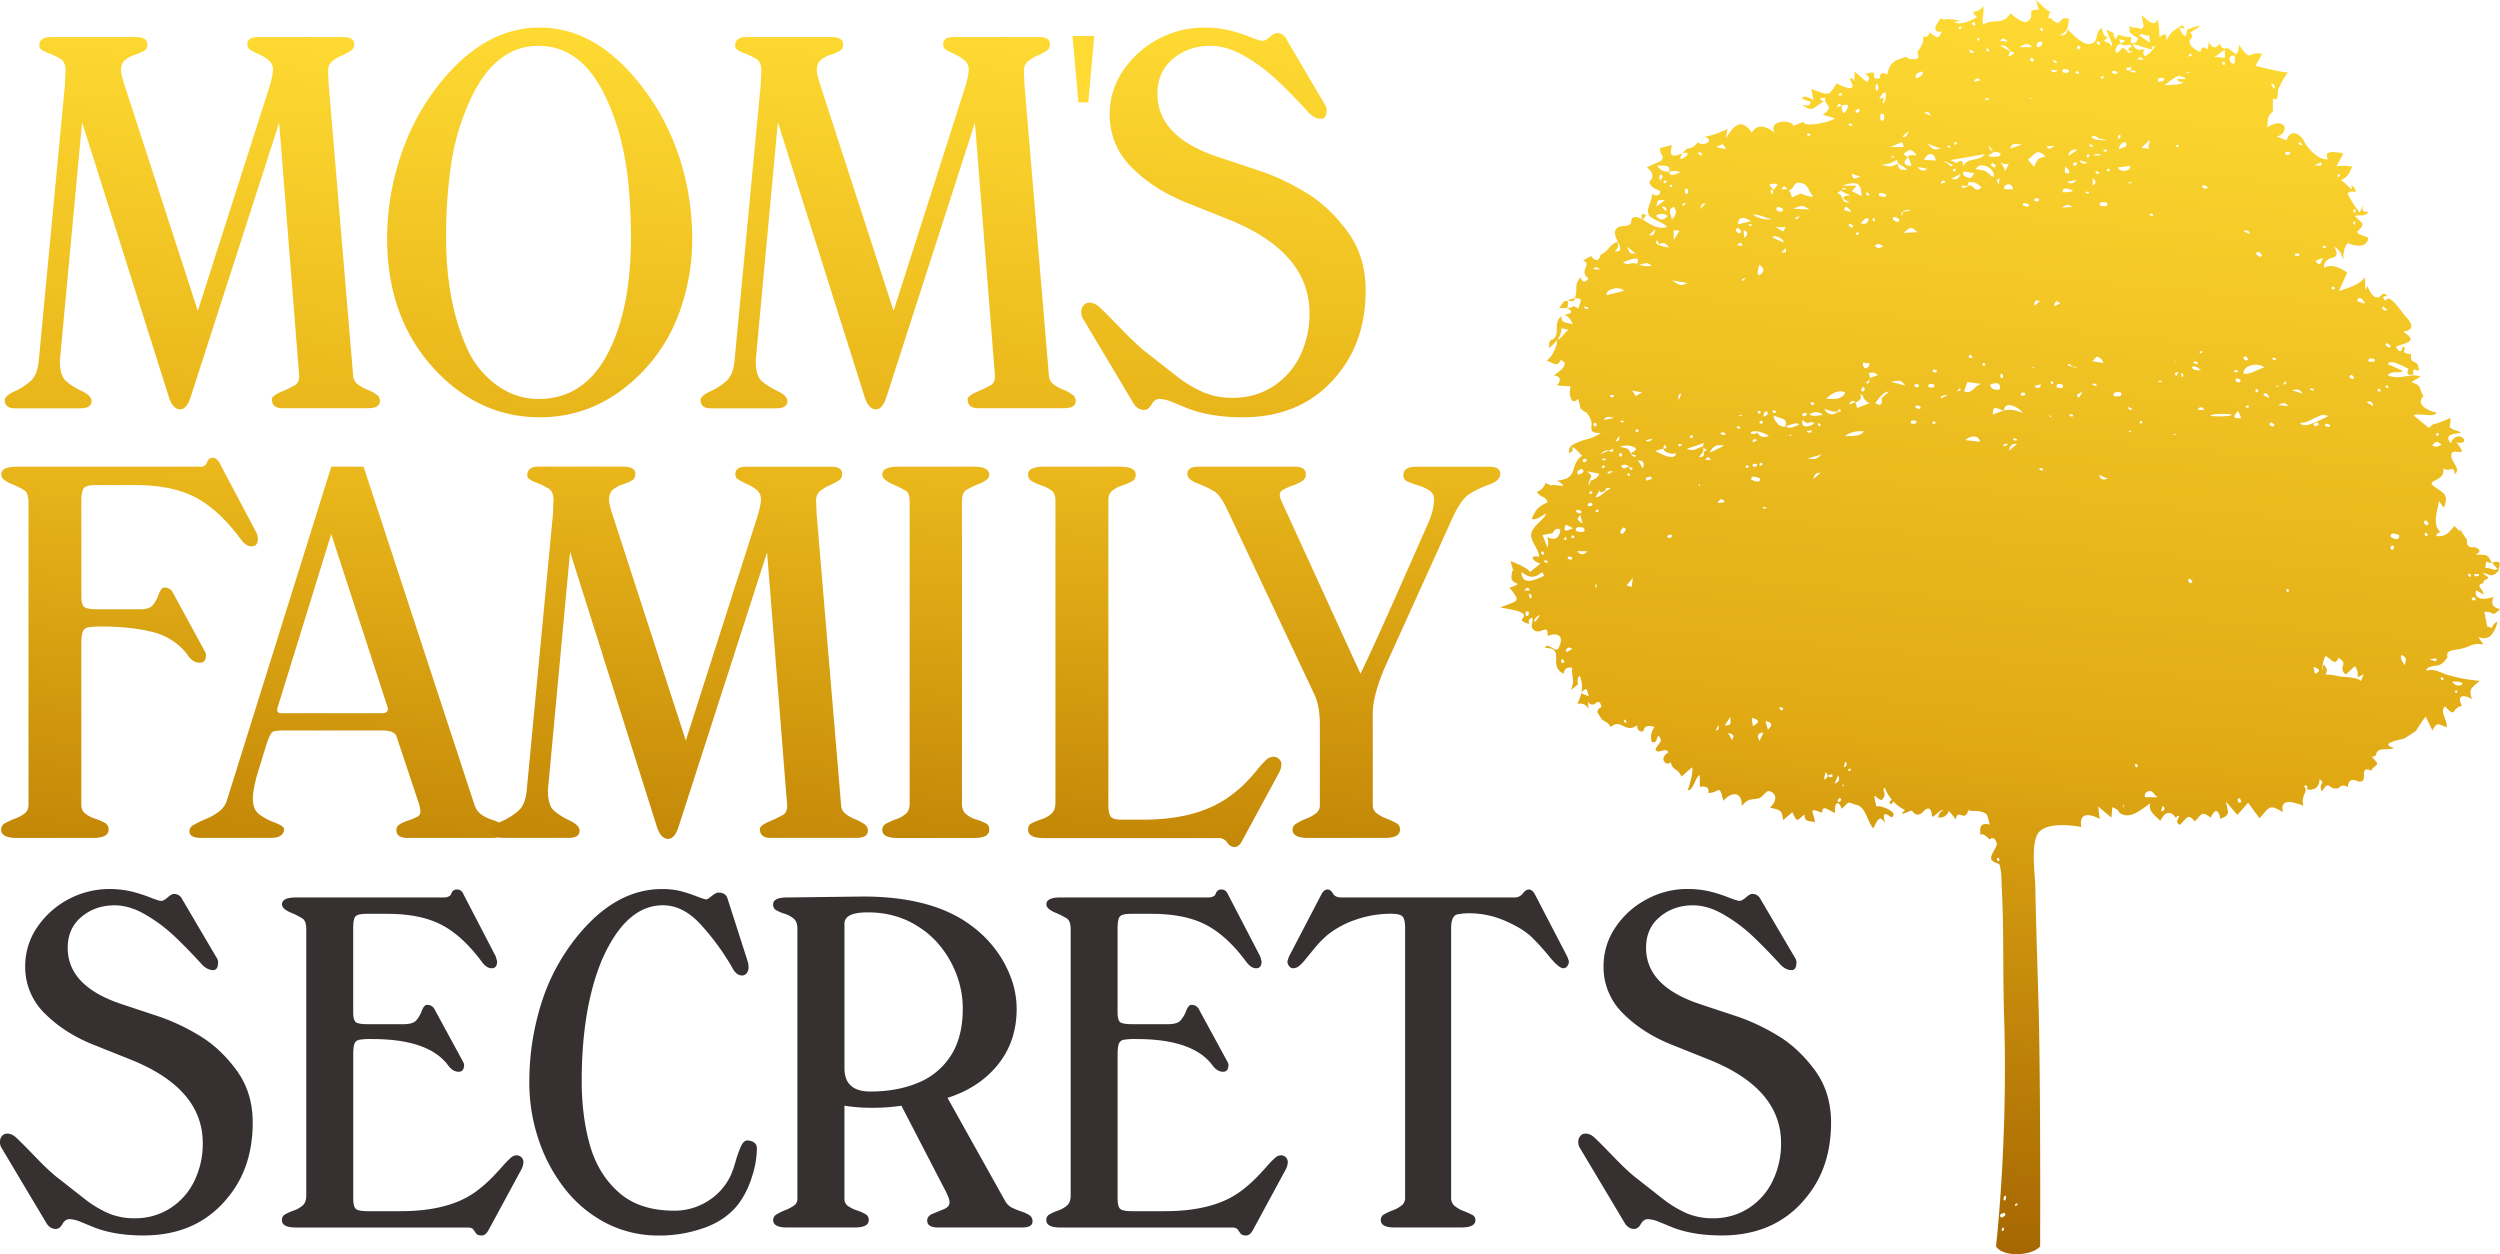 <svg id="logo_stacked" data-name="logo stacked" xmlns="http://www.w3.org/2000/svg" xmlns:xlink="http://www.w3.org/1999/xlink" viewBox="0 0 1929.52 968.03"><defs><style>.cls-1{fill:url(#linear-gradient);}.cls-2{fill:url(#linear-gradient-2);}.cls-3{fill:url(#linear-gradient-3);}.cls-4{fill:#feda32;}.cls-5{fill:url(#linear-gradient-4);}.cls-6{fill:url(#linear-gradient-5);}.cls-7{fill:url(#linear-gradient-6);}.cls-8{fill:url(#linear-gradient-7);}.cls-9{fill:url(#linear-gradient-8);}.cls-10{fill:url(#linear-gradient-9);}.cls-11{fill:url(#linear-gradient-10);}.cls-12{fill:#363031;}.cls-13{fill:url(#linear-gradient-11);}</style><linearGradient id="linear-gradient" x1="1098.43" y1="923.12" x2="1125.25" y2="616.59" gradientUnits="userSpaceOnUse"><stop offset="0" stop-color="#e8b51a"/><stop offset="1" stop-color="#feda32"/></linearGradient><linearGradient id="linear-gradient-2" x1="1356.01" y1="917.5" x2="1382.19" y2="618.23" xlink:href="#linear-gradient"/><linearGradient id="linear-gradient-3" x1="1635.43" y1="923.12" x2="1662.25" y2="616.59" xlink:href="#linear-gradient"/><linearGradient id="linear-gradient-4" x1="1888.33" y1="917.19" x2="1914.36" y2="619.6" xlink:href="#linear-gradient"/><linearGradient id="linear-gradient-5" x1="1028.64" y1="1248.6" x2="1055.29" y2="944.06" gradientUnits="userSpaceOnUse"><stop offset="0" stop-color="#c38707"/><stop offset="1" stop-color="#ebb91c"/></linearGradient><linearGradient id="linear-gradient-6" x1="1218.14" y1="1252.69" x2="1243.98" y2="957.33" xlink:href="#linear-gradient-5"/><linearGradient id="linear-gradient-7" x1="1475.06" y1="1254.75" x2="1501.87" y2="948.23" xlink:href="#linear-gradient-5"/><linearGradient id="linear-gradient-8" x1="1661.1" y1="1244.44" x2="1686.46" y2="954.67" xlink:href="#linear-gradient-5"/><linearGradient id="linear-gradient-9" x1="1827.51" y1="1249.14" x2="1852.87" y2="959.36" xlink:href="#linear-gradient-5"/><linearGradient id="linear-gradient-10" x1="1964.09" y1="1243.24" x2="1990.05" y2="946.48" xlink:href="#linear-gradient-5"/><linearGradient id="linear-gradient-11" x1="2452.04" y1="1559.37" x2="2536.22" y2="597.24" gradientUnits="userSpaceOnUse"><stop offset="0" stop-color="#a66702"/><stop offset="0.4" stop-color="#e0a913"/><stop offset="1" stop-color="#feda32"/></linearGradient></defs><path class="cls-1" d="M1104.23,836l55.49-173.58q2.52-8.82,2.52-12.38a9.17,9.17,0,0,0-2.63-6.87,29.43,29.43,0,0,0-8-5.09,66.6,66.6,0,0,1-7.24-3.77,4.58,4.58,0,0,1-1.88-4.09q0-5.57,8.18-5.56h65.76q8.49,0,8.5,5.56a5.6,5.6,0,0,1-2.31,4.82,47,47,0,0,1-7.45,4,29.21,29.21,0,0,0-7.76,4.82,9.12,9.12,0,0,0-2.62,7c0,.91.07,2.59.21,5s.21,4.2.21,5.25l18.88,224.66a9.09,9.09,0,0,0,2.93,6.4,29,29,0,0,0,7.66,4.45,38,38,0,0,1,7.55,4,5.88,5.88,0,0,1,2.52,4.93q0,5.57-9,5.56h-66.18q-8.19,0-8.18-6.92,0-2.62,7.34-5.77a92.13,92.13,0,0,0,10.54-5.09q3.2-1.93,3.2-7.18L1167,690.84,1098.68,902.6q-2.94,9-7.77,9.44-6,0-9-9.44l-67-212.18L997.78,874.28q0,11.54,4.4,15.63a48.78,48.78,0,0,0,12.22,7.81q7.82,3.74,7.81,7.92,0,5.57-8.6,5.56H963q-7.77,0-7.77-6.4,0-3.13,7.61-6.71a49.25,49.25,0,0,0,12.64-8.23q5-4.67,6-15.58l20.24-213.12q0-1.36.21-5.46c.14-2.72.21-4.47.21-5.24q0-6.3-3.52-8.65a51.32,51.32,0,0,0-10.12-4.88c-4.4-1.68-6.61-3.46-6.61-5.35q0-6.93,8.61-6.92h65.34q9.43,0,9.44,5.56c0,2.3-.72,3.93-2.15,4.87a36.25,36.25,0,0,1-7.45,3.25,22.25,22.25,0,0,0-8,4.36c-1.78,1.68-2.68,4.26-2.68,7.76q0,2.73,2.21,9.86Z" transform="translate(-951.55 -596.07)"/><path class="cls-2" d="M1485.8,780.2a163.89,163.89,0,0,1-10.38,58.21,127.73,127.73,0,0,1-30.84,47.41q-32.92,32.31-76.46,32.3t-76.56-32.3q-41.22-40.59-41.22-105.62a200.12,200.12,0,0,1,11.48-66.76A178,178,0,0,1,1295,655.6q32.93-38.28,73.1-38.28,43.53,0,78.56,45.1a178.65,178.65,0,0,1,21.66,35.76,189,189,0,0,1,13.11,40.12A205.38,205.38,0,0,1,1485.8,780.2Zm-47.3-.41q0-20.88-1.73-39.94a237.65,237.65,0,0,0-6.35-37.21,169.64,169.64,0,0,0-12.9-34.64q-18.35-36.53-50.34-36.53-34.1,0-53.28,42.94a181.92,181.92,0,0,0-14.16,48.44,383.58,383.58,0,0,0-3.88,56.94q0,48.81,15.94,84.71a70.57,70.57,0,0,0,22.55,28.34A53.65,53.65,0,0,0,1367.18,904q40.17,0,58.42-46Q1438.5,826.4,1438.5,779.79Z" transform="translate(-951.55 -596.07)"/><path class="cls-3" d="M1641.24,836l55.49-173.58q2.51-8.82,2.51-12.38a9.16,9.16,0,0,0-2.62-6.87,29.59,29.59,0,0,0-8-5.09,65.62,65.62,0,0,1-7.24-3.77,4.56,4.56,0,0,1-1.89-4.09q0-5.57,8.18-5.56h65.77q8.49,0,8.49,5.56a5.62,5.62,0,0,1-2.3,4.82,47.44,47.44,0,0,1-7.45,4,29,29,0,0,0-7.76,4.82,9.12,9.12,0,0,0-2.62,7c0,.91.06,2.59.2,5s.21,4.2.21,5.25l18.88,224.66a9.06,9.06,0,0,0,2.94,6.4,29,29,0,0,0,7.66,4.45,38.24,38.24,0,0,1,7.55,4,5.88,5.88,0,0,1,2.52,4.93q0,5.57-9,5.56h-66.19q-8.17,0-8.18-6.92,0-2.62,7.34-5.77a92.48,92.48,0,0,0,10.55-5.09q3.2-1.93,3.19-7.18L1704,690.84,1635.68,902.6q-2.94,9-7.76,9.44-6,0-9-9.44l-67-212.18-17.1,183.86q0,11.54,4.41,15.63a48.78,48.78,0,0,0,12.22,7.81q7.81,3.74,7.81,7.92,0,5.57-8.6,5.56H1500q-7.76,0-7.76-6.4,0-3.13,7.6-6.71a49.08,49.08,0,0,0,12.64-8.23q5-4.67,6-15.58l20.24-213.12q0-1.36.21-5.46c.14-2.72.21-4.47.21-5.24q0-6.3-3.51-8.65a51.6,51.6,0,0,0-10.12-4.88q-6.62-2.52-6.61-5.35,0-6.93,8.6-6.92h65.34q9.45,0,9.44,5.56c0,2.3-.71,3.93-2.15,4.87a35.85,35.85,0,0,1-7.44,3.25,22.25,22.25,0,0,0-8,4.36c-1.79,1.68-2.68,4.26-2.68,7.76q0,2.73,2.2,9.86Z" transform="translate(-951.55 -596.07)"/><path class="cls-4" d="M1791.5,675.09h-7.58l-4.6-51.18h16.78Z" transform="translate(-951.55 -596.07)"/><path class="cls-5" d="M1944.15,625.85l30.1,51.19a6.91,6.91,0,0,1,1.26,3.88c0,4.54-1.44,6.82-4.3,6.82q-5.57,0-10.7-6-13-14.16-24-24.4a134.46,134.46,0,0,0-24.49-18.06q-13.53-7.81-26.32-7.82-16.89,0-28.85,10t-12,26.92q0,33.47,47.3,49l33.46,11.12A180.42,180.42,0,0,1,1959,744.42q17.94,10.65,32.25,29.91t14.32,45.79q0,38.52-21.08,64.43-26.65,33.57-73.84,33.57-24.64,0-42.58-6.92l-13.32-5.47a28.63,28.63,0,0,0-8.19-1.77c-2.51,0-4.58,1.41-6.18,4.25s-3.54,4.25-5.77,4.25q-5,0-8.18-5.06l-38.71-64.85a9.64,9.64,0,0,1-1.67-5.66,7.83,7.83,0,0,1,1.73-5.09,5.68,5.68,0,0,1,4.66-2.15q3.88,0,7.82,3.57t16.78,16.84q12.84,13.29,20.08,18.64,11.74,9.22,22.08,17.32a97.36,97.36,0,0,0,20.61,12.59,56.82,56.82,0,0,0,23.08,4.51q17.61,0,31.2-8.81A57.76,57.76,0,0,0,1955,870.6a74,74,0,0,0,7.24-32.74q0-47.62-63.14-72.71l-30.11-12q-26.12-10.19-43.52-27.39T1808,684.36a59.44,59.44,0,0,1,10.28-33.68,76.1,76.1,0,0,1,61.88-33.36A83.6,83.6,0,0,1,1900,619.4a126.14,126.14,0,0,1,16.21,5.15q7.76,3.08,9.86,3.07c1.39,0,3.25-1,5.55-3s4.06-3,5.25-3A7.55,7.55,0,0,1,1944.15,625.85Z" transform="translate(-951.55 -596.07)"/><path class="cls-6" d="M1014.34,982.93v73c0,4.69.78,7.59,2.36,8.71s4.94,1.68,10.12,1.68h33q7,0,9.7-3.2a27.9,27.9,0,0,0,4.56-8.39q1.89-5.19,4.3-5.19,5.14,0,7.24,5.13l24.12,44.27a6.41,6.41,0,0,1,.84,2.51q0,6.09-4.72,6.09-5.88,0-9.86-6.51a47.89,47.89,0,0,0-26.85-17.2q-16.68-4.18-38.49-4.19a63.64,63.64,0,0,0-11.07.63,5.46,5.46,0,0,0-4.14,3.3q-1.15,2.67-1.15,9.81V1217a8.49,8.49,0,0,0,2.72,6.71,23.47,23.47,0,0,0,7.87,4.19,42.89,42.89,0,0,1,7.81,3.41,5.52,5.52,0,0,1,2.68,5.09q0,6.4-12.06,6.4H964.52q-12.06,0-12.06-6.4a5.16,5.16,0,0,1,2.41-4.62,47.91,47.91,0,0,1,7.86-3.72,29.76,29.76,0,0,0,8.13-4.4q2.68-2.27,2.68-6.66V984.19q0-7.55-3-9.59A67.65,67.65,0,0,0,960,969.4q-7.5-3.14-7.49-7.13,0-6,12.06-6h141.8a4.88,4.88,0,0,0,5-3.46q1.26-3.47,4.41-3.46t5.56,4.72l28.42,53.7a15.47,15.47,0,0,1,.84,3.88c0,4.06-1.57,6.08-4.72,6.08s-6-1.88-8.6-5.66q-16.89-22.76-35-32.2t-46.67-9.44H1026c-5.11,0-8.32.76-9.65,2.26S1014.34,977.62,1014.34,982.93Z" transform="translate(-951.55 -596.07)"/><path class="cls-7" d="M1232.18,956.29,1317.66,1217a15.18,15.18,0,0,0,5.19,7.6,32.81,32.81,0,0,0,8.66,4.25,43,43,0,0,1,7.5,3.14q2.25,1.37,2.25,4.83,0,6-10.28,6h-64.5q-9,0-9-6a5.09,5.09,0,0,1,2.46-4.46,30.22,30.22,0,0,1,6.87-3.09,40.16,40.16,0,0,0,6.82-2.84,4.24,4.24,0,0,0,2.41-3.88,28.23,28.23,0,0,0-1.78-8.07l-16.78-50.35q-1.68-4.29-11.54-4.3h-75.2c-4.9,0-7.9.42-9,1.26s-2.55,3.74-4.3,8.71l-7.76,25.27q-2.94,11.45-2.94,17.21,0,8.39,4.62,12.06a45.21,45.21,0,0,0,12,6.5q7.4,2.83,7.4,5,0,6.91-10.28,6.92h-53.7q-9,0-9-5.14a5.43,5.43,0,0,1,3-4.77,81.55,81.55,0,0,1,9.55-4.62,45.82,45.82,0,0,0,10.69-6.14,17.56,17.56,0,0,0,5.88-9l80.34-256.86Zm-25,52-40.38,130.58a14.56,14.56,0,0,1-.63,2,9.64,9.64,0,0,0-.63,3.15c0,1.67,1,2.51,3,2.51h78.14q4.31,0,4.3-3.77Z" transform="translate(-951.55 -596.07)"/><path class="cls-8" d="M1480.86,1167.63l55.49-173.58q2.51-8.81,2.51-12.38a9.16,9.16,0,0,0-2.62-6.86,29.35,29.35,0,0,0-8-5.09,65.16,65.16,0,0,1-7.24-3.78,4.55,4.55,0,0,1-1.89-4.09q0-5.55,8.18-5.56h65.77q8.49,0,8.49,5.56a5.63,5.63,0,0,1-2.3,4.83,46.74,46.74,0,0,1-7.45,4,29.29,29.29,0,0,0-7.76,4.83,9.09,9.09,0,0,0-2.62,7c0,.91.06,2.59.2,5s.21,4.19.21,5.24l18.88,224.67a9,9,0,0,0,2.94,6.39,28.74,28.74,0,0,0,7.66,4.46,37.72,37.72,0,0,1,7.55,4,5.88,5.88,0,0,1,2.52,4.93q0,5.57-9,5.56H1546.2q-8.17,0-8.18-6.92,0-2.62,7.35-5.77a94.77,94.77,0,0,0,10.54-5.09q3.19-1.93,3.19-7.19l-15.52-195.39-68.28,211.76q-2.94,9-7.76,9.44-6,0-9-9.44l-67-212.18-17.1,183.86q0,11.53,4.41,15.63a49.06,49.06,0,0,0,12.22,7.81q7.82,3.72,7.81,7.92,0,5.57-8.6,5.56h-50.66q-7.75,0-7.76-6.4,0-3.15,7.6-6.71a48.84,48.84,0,0,0,12.64-8.24q5-4.66,6-15.57l20.24-213.13c0-.91.07-2.72.21-5.45s.21-4.47.21-5.25q0-6.29-3.51-8.65a52.18,52.18,0,0,0-10.12-4.88c-4.41-1.67-6.61-3.46-6.61-5.34q0-6.93,8.6-6.93h65.34q9.45,0,9.44,5.56c0,2.31-.71,3.94-2.15,4.88a36.41,36.41,0,0,1-7.44,3.25,22.41,22.41,0,0,0-8,4.35q-2.68,2.52-2.68,7.76,0,2.73,2.2,9.86Z" transform="translate(-951.55 -596.07)"/><path class="cls-9" d="M1694,983.35V1216.2q0,5.23,2.83,7.92a21.43,21.43,0,0,0,8.07,4.4,48.75,48.75,0,0,1,7.71,3.09q2.48,1.37,2.47,4.83,0,6.4-11.64,6.4h-58.84q-12.08,0-12.07-6a5.22,5.22,0,0,1,2.42-4.77,44.34,44.34,0,0,1,7.76-3.52,25.22,25.22,0,0,0,8.13-4.51q2.78-2.52,2.78-7.86V983.35q0-6.6-2.78-8.39a93.45,93.45,0,0,0-10.54-5.24q-7.77-3.47-7.77-7.45,0-6,12.07-6h58.84q11.64,0,11.64,6.4,0,3.57-7.45,6.66a74.19,74.19,0,0,0-10.54,5.09Q1694,976.44,1694,983.35Z" transform="translate(-951.55 -596.07)"/><path class="cls-10" d="M1807,982.09v235.37q0,6.49,1.83,8.86t8,2.36H1834q42,0,66.6-18a97,97,0,0,0,11.54-9.65q4.71-4.73,9.59-10.65a80.07,80.07,0,0,1,7.29-8.07,8.08,8.08,0,0,1,5.56-2.15,5.84,5.84,0,0,1,4.14,1.73,5.58,5.58,0,0,1,1.84,4.24,14.86,14.86,0,0,1-1.68,6.09l-28.42,52.33q-2.52,5.25-6,5.25t-5.77-3.46a7.73,7.73,0,0,0-6.71-3.46H1757.13q-12.08,0-12.07-6.4c0-2.24.72-3.79,2.15-4.67a45.72,45.72,0,0,1,7.71-3.25,22.33,22.33,0,0,0,8.39-4.72c1.89-1.85,2.84-4.67,2.84-8.44V982.09q0-4.92-2.78-7.23a27,27,0,0,0-8.13-4.2,36.44,36.44,0,0,1-7.76-3.51,5.49,5.49,0,0,1-2.42-4.88q0-6,12.07-6H1816q12.06,0,12.06,6,0,3.57-2.31,5a41.42,41.42,0,0,1-7.81,3.4,25.28,25.28,0,0,0-8.24,4.36C1807.85,976.68,1807,979,1807,982.09Z" transform="translate(-951.55 -596.07)"/><path class="cls-11" d="M2054.05,999.3q4.3-10,4.3-17.63a7.85,7.85,0,0,0-3.1-6.71,33.08,33.08,0,0,0-9.3-4.3,64.63,64.63,0,0,1-8.73-3.3,4.8,4.8,0,0,1-2.52-4.67q0-6.39,9.86-6.4h56.7q8.17,0,8.17,5.56,0,5.25-8.76,8.34a71.65,71.65,0,0,0-15.15,7.24q-6.41,4.14-13.11,18.82l-52.34,115.59q-9,21.5-9,34.71v70.91a7.57,7.57,0,0,0,2.63,6,30,30,0,0,0,8.09,4.45,53.52,53.52,0,0,1,7.89,3.73,5.22,5.22,0,0,1,2.41,4.77q0,6.4-12,6.4h-58.87q-12.08,0-12.07-6.4a5.29,5.29,0,0,1,2.62-4.51,44.67,44.67,0,0,1,7.87-3.93,30.86,30.86,0,0,0,7.92-4.41,7.6,7.6,0,0,0,2.67-6.13v-61.78q0-14.16-3.88-22.87l-67.86-143.9q-5-10.7-10-13.74a78.11,78.11,0,0,0-12.74-6q-7.76-2.93-7.76-7.34,0-5.55,8.6-5.56h74.26q8.6,0,8.6,6a5.74,5.74,0,0,1-2.52,4.88,30,30,0,0,1-7.34,3.56A48,48,0,0,0,1942,974a4.73,4.73,0,0,0-2.73,4.19,7,7,0,0,0,.37,2.26,26.11,26.11,0,0,0,1.2,2.88c.56,1.19,1,2.21,1.37,3l59.36,129.75q8.84-18.15,26.16-57.22T2054.05,999.3Z" transform="translate(-951.55 -596.07)"/><path class="cls-12" d="M1092,1289.8l26.76,45.5a6.12,6.12,0,0,1,1.12,3.45c0,4-1.28,6.06-3.82,6.06q-4.95,0-9.51-5.32-11.56-12.59-21.31-21.69a119.54,119.54,0,0,0-21.76-16q-12-6.95-23.41-7-15,0-25.63,8.91t-10.63,23.92q0,29.76,42,43.56l29.74,9.88a159.79,159.79,0,0,1,29.65,14.13q15.95,9.46,28.67,26.58t12.73,40.71q0,34.23-18.74,57.27-23.68,29.84-65.64,29.84-21.9,0-37.85-6.15l-11.84-4.87a25.3,25.3,0,0,0-7.27-1.57q-3.36,0-5.5,3.78t-5.13,3.78c-3,0-5.41-1.5-7.27-4.51L953,1482.43a8.56,8.56,0,0,1-1.49-5,7,7,0,0,1,1.53-4.52,5,5,0,0,1,4.15-1.91c2.3,0,4.62,1,6.95,3.17s7.3,7.11,14.91,15,13.57,13.39,17.86,16.57q10.44,8.2,19.62,15.39a86.32,86.32,0,0,0,18.32,11.2,50.58,50.58,0,0,0,20.51,4,49.76,49.76,0,0,0,27.74-7.84,51.32,51.32,0,0,0,18.51-21.07,65.83,65.83,0,0,0,6.43-29.1q0-42.35-56.13-64.64L1025.2,1403q-23.22-9-38.69-24.34A49.93,49.93,0,0,1,971,1341.81a52.85,52.85,0,0,1,9.14-29.93,67.61,67.61,0,0,1,55-29.66,74.08,74.08,0,0,1,17.67,1.85,111.48,111.48,0,0,1,14.4,4.58q6.9,2.73,8.77,2.73t4.94-2.67q3.08-2.67,4.66-2.67A6.7,6.7,0,0,1,1092,1289.8Z" transform="translate(-951.55 -596.07)"/><path class="cls-12" d="M1224.15,1312.42v64.89q0,6.26,2.1,7.74c1.4,1,4.39,1.49,9,1.49h27.87q7.08,0,9.65-2.89a24.62,24.62,0,0,0,4.34-7.46c1.18-3,2.51-4.57,4-4.57,3.05,0,5.19,1.53,6.44,4.57l21.44,39.42a5.76,5.76,0,0,1,.75,2.25q0,5.42-4.2,5.41-4.76,0-8.76-5.79-15.3-19.47-58.09-19.47a55.77,55.77,0,0,0-9.83.56,4.84,4.84,0,0,0-3.68,2.93q-1,2.38-1,8.71v110.68c0,4.41.7,7.18,2.1,8.29s4.39,1.68,9,1.68h25.54q38.42,0,59.2-16a103.55,103.55,0,0,0,10.72-9.32q4.2-4.29,8.58-9.22a69.49,69.49,0,0,1,6.57-6.76,6.84,6.84,0,0,1,4.34-1.81,5.24,5.24,0,0,1,5.31,5.31,13.23,13.23,0,0,1-1.49,5.4l-25.17,46.5q-2.43,4.66-5.41,4.66c-2.24,0-3.71-.51-4.43-1.54s-1.44-2-2.19-3.07-2.24-1.54-4.47-1.54H1179.87q-10.72,0-10.72-5.69a4.67,4.67,0,0,1,2.09-4.24,39.58,39.58,0,0,1,7-3.17,20.41,20.41,0,0,0,7.27-4.24c1.62-1.62,2.42-4.11,2.42-7.46V1313.54c0-4.35-.91-7.16-2.75-8.44a58.44,58.44,0,0,0-9.37-4.75q-6.62-2.85-6.61-6.29,0-5.32,10.72-5.32H1293.7q5.22,0,6.25-3.07a4.18,4.18,0,0,1,4.38-3.08c2.24,0,3.91,1.27,5,3.82l24.8,47.74c.25.87.47,1.63.65,2.28s.35,1.16.47,1.54c0,3.6-1.4,5.41-4.19,5.41s-5.23-1.68-7.65-5q-14.91-20.13-31.18-28.57t-41.73-8.44h-16q-6.81,0-8.58,2T1224.15,1312.42Z" transform="translate(-951.55 -596.07)"/><path class="cls-12" d="M1513.26,1290.18l15.29,47.72a14.48,14.48,0,0,1,.74,5,6.84,6.84,0,0,1-1.39,4.2,4.37,4.37,0,0,1-3.64,1.86q-4.47,0-7.55-6.06a190.16,190.16,0,0,0-24.9-33.9q-13.32-14.23-28.62-14.23-28.53,0-47,42-15.68,37.68-15.67,93.64,0,26.86,6.25,49.2t22.19,36.61q15.94,14.27,43,14.27a48,48,0,0,0,25.68-7.28,46.71,46.71,0,0,0,17.86-19.86,91.94,91.94,0,0,0,3.86-11.1,86.33,86.33,0,0,1,4.34-12q2-4,4.85-4c4.78.49,7.18,2.55,7.18,6.15a72.68,72.68,0,0,1-4,22.48,69.24,69.24,0,0,1-10.07,20.23q-9.7,12.6-26.43,18.56a102.64,102.64,0,0,1-34.73,6,88,88,0,0,1-41.39-9.74,96.83,96.83,0,0,1-31.84-26.67,125.1,125.1,0,0,1-20.19-38.13,136.93,136.93,0,0,1-7-43.12,201.62,201.62,0,0,1,10.16-64.32,155.51,155.51,0,0,1,31.51-54.45q27.69-31,60.7-31a57.81,57.81,0,0,1,14.63,1.66,109.14,109.14,0,0,1,12.22,4q5.87,2.33,7.55,2.32.75,0,4.05-2.63c2.21-1.75,3.9-2.63,5.09-2.63Q1511.95,1284.92,1513.26,1290.18Z" transform="translate(-951.55 -596.07)"/><path class="cls-12" d="M1682.84,1443.41l44.6,79.81a12.86,12.86,0,0,0,4.51,4.61,53,53,0,0,0,7.4,3.08,28.64,28.64,0,0,1,7,3.26,5.46,5.46,0,0,1,2.1,4.71q0,4.56-8,4.57h-64.91q-8.38,0-8.38-5.32,0-3.54,4.34-5.31l8.62-3.54q4.29-1.77,4.29-5.32c0-1.61-.78-4-2.35-7.27l-34.8-67.22a144.05,144.05,0,0,1-22.5,1.59,131,131,0,0,1-21.46-1.59v71.79a6.52,6.52,0,0,0,2.47,5.41,24.75,24.75,0,0,0,7.13,3.58,34.43,34.43,0,0,1,6.9,3.08,4.92,4.92,0,0,1,2.24,4.43q0,5.68-10.72,5.69H1559q-10.71,0-10.72-5.69a4.88,4.88,0,0,1,2.33-4.2,40.48,40.48,0,0,1,7-3.49,31.61,31.61,0,0,0,7-3.73,6,6,0,0,0,2.38-5.08V1312.8q0-5-2.56-7.46a19.61,19.61,0,0,0-7.27-4,32.94,32.94,0,0,1-6.81-2.94,4.76,4.76,0,0,1-2.1-4.33q0-5.32,10.73-5.32l58.46-.74q53.41,0,83.25,22.09a89.9,89.9,0,0,1,18.27,17.58,84.52,84.52,0,0,1,12.63,22.42,69.06,69.06,0,0,1,4.62,24.61q0,25.08-14.43,43T1682.84,1443.41ZM1603.32,1309v111.51q0,18,19.88,18,21,0,37.19-6.85a53.87,53.87,0,0,0,25.24-21.21q9.06-14.36,9-36.18a73.4,73.4,0,0,0-4.29-24.56,78.6,78.6,0,0,0-12.22-22.33,67.3,67.3,0,0,0-18.3-16.41q-16.78-10.73-38.54-10.72Q1603.32,1300.21,1603.32,1309Z" transform="translate(-951.55 -596.07)"/><path class="cls-12" d="M1814.11,1312.42v64.89q0,6.26,2.1,7.74t9,1.49h27.87q7.1,0,9.65-2.89a24.41,24.41,0,0,0,4.34-7.46c1.18-3,2.51-4.57,4-4.57,3,0,5.18,1.53,6.43,4.57l21.44,39.42a5.76,5.76,0,0,1,.75,2.25q0,5.42-4.2,5.41-4.76,0-8.76-5.79-15.3-19.47-58.08-19.47a55.83,55.83,0,0,0-9.84.56,4.84,4.84,0,0,0-3.68,2.93q-1,2.38-1,8.71v110.68c0,4.41.7,7.18,2.1,8.29s4.4,1.68,9,1.68h25.54q38.41,0,59.2-16a103.55,103.55,0,0,0,10.72-9.32q4.2-4.29,8.58-9.22a69.49,69.49,0,0,1,6.57-6.76,6.84,6.84,0,0,1,4.34-1.81,5.23,5.23,0,0,1,5.31,5.31,13.07,13.07,0,0,1-1.49,5.4l-25.17,46.5q-2.43,4.66-5.41,4.66c-2.23,0-3.71-.51-4.43-1.54s-1.44-2-2.19-3.07-2.23-1.54-4.47-1.54H1769.83q-10.72,0-10.72-5.69a4.69,4.69,0,0,1,2.09-4.24,39.58,39.58,0,0,1,7-3.17,20.41,20.41,0,0,0,7.27-4.24q2.43-2.43,2.43-7.46V1313.54q0-6.52-2.75-8.44a59.34,59.34,0,0,0-9.37-4.75q-6.63-2.85-6.62-6.29,0-5.32,10.72-5.32h113.83q5.22,0,6.25-3.07a4.18,4.18,0,0,1,4.38-3.08q3.36,0,5,3.82l24.8,47.74.66,2.28c.18.65.34,1.16.46,1.54,0,3.6-1.4,5.41-4.19,5.41s-5.22-1.68-7.65-5q-14.91-20.13-31.18-28.57t-41.72-8.44h-16q-6.81,0-8.58,2T1814.11,1312.42Z" transform="translate(-951.55 -596.07)"/><path class="cls-12" d="M1986.78,1288.74h134a7.59,7.59,0,0,0,6.06-3.07c1.68-2.06,3.23-3.08,4.66-3.08q2.79,0,4.94,4.19l24.8,47.74c.31.81.71,2,1.21,3.45a6,6,0,0,1-1.26,3.77,3.66,3.66,0,0,1-2.93,1.64q-3.55,0-10.73-8.77a187.33,187.33,0,0,0-13.7-15.15q-6.53-6.37-19.11-12a69.39,69.39,0,0,0-30.21-6.52,49.71,49.71,0,0,0-7.64.74q-5.33.75-5.32,10.72v208.09a7.91,7.91,0,0,0,2.56,6.2,23.91,23.91,0,0,0,7.18,4.1,56.45,56.45,0,0,1,6.81,3.08,4.17,4.17,0,0,1,2.19,3.87q0,5.68-10.72,5.69h-51.93q-10.35,0-10.35-5.69a4.7,4.7,0,0,1,2.15-4.2,41.06,41.06,0,0,1,6.89-3.26,25.85,25.85,0,0,0,7.23-4,7.23,7.23,0,0,0,2.47-5.83V1312.42q0-6.9-2-9t-8.67-2.1a82,82,0,0,0-27.27,4.52,72.08,72.08,0,0,0-21.58,11.51,76.94,76.94,0,0,0-9.75,9.84q-4.61,5.55-7.55,9.18a34.07,34.07,0,0,1-5.08,5.32,7.52,7.52,0,0,1-4.75,1.68,3.68,3.68,0,0,1-2.89-1.68,5.93,5.93,0,0,1-1.31-3.73c.5-1.49.87-2.64,1.12-3.45l24.89-47.74q2.06-4.18,4.94-4.19c1.62,0,3,1,4.2,3.08S1983.6,1288.74,1986.78,1288.74Z" transform="translate(-951.55 -596.07)"/><path class="cls-12" d="M2310.19,1289.8l26.76,45.5a6.2,6.2,0,0,1,1.12,3.45q0,6.06-3.83,6.06-4.93,0-9.51-5.32-11.55-12.59-21.3-21.69a119.27,119.27,0,0,0-21.77-16q-12-6.95-23.4-7-15,0-25.64,8.91T2222,1327.63q0,29.76,42,43.56l29.74,9.88a159.79,159.79,0,0,1,29.65,14.13q15.95,9.46,28.67,26.58t12.72,40.71q0,34.23-18.74,57.27-23.67,29.84-65.63,29.84-21.91,0-37.85-6.15l-11.84-4.87a25.3,25.3,0,0,0-7.27-1.57q-3.36,0-5.5,3.78t-5.13,3.78c-3,0-5.41-1.5-7.27-4.51l-34.41-57.63a8.64,8.64,0,0,1-1.49-5,7,7,0,0,1,1.54-4.52,5,5,0,0,1,4.15-1.91c2.3,0,4.62,1,6.95,3.17s7.3,7.11,14.91,15,13.57,13.39,17.86,16.57q10.44,8.2,19.62,15.39a86.32,86.32,0,0,0,18.32,11.2,50.58,50.58,0,0,0,20.51,4,49.78,49.78,0,0,0,27.74-7.84,51.3,51.3,0,0,0,18.5-21.07,65.7,65.7,0,0,0,6.44-29.1q0-42.35-56.13-64.64L2243.34,1403q-23.21-9-38.69-24.34a50,50,0,0,1-15.47-36.84,52.84,52.84,0,0,1,9.13-29.93,65.57,65.57,0,0,1,24.1-21.69,64.9,64.9,0,0,1,30.91-8,74.2,74.2,0,0,1,17.67,1.85,111.48,111.48,0,0,1,14.4,4.58q6.9,2.73,8.77,2.73c1.24,0,2.88-.89,4.94-2.67s3.6-2.67,4.66-2.67A6.7,6.7,0,0,1,2310.19,1289.8Z" transform="translate(-951.55 -596.07)"/><path class="cls-13" d="M2876.2,1056.7c-3.89,1.45-15.81,4-13.55-5l6.29,3.49c-.64-1.31-1.28-2.62-1.91-3.94q-4.16-4.1,1.27-5.09c-.41-4.65,8.86-2-.88-7.64,5.69,0,5.26,3.25,10.1.47.3-.17,4.13-3.7,2.14-3.93.65-.06,1.05-1.29,1.27-4.57-2.86-1.87-4.47-.17-6.14-.17,2.21,2.21,3.68,4.47,4.64,4.73-3.62,2-5.07-1.07-9.57-.53.47-7.83.54-3.94,4.74-3.94-3-7.71-4.62-5.9-12.42-6.47q6.41-3.1-.68-5.8-6.73,1-5.87-5.53a80.66,80.66,0,0,1-5.5-8.68l.21,2.34-4.48-4.38c-3.46,3.76-5.28,7.15-10.48,7.74-6,.67-3.34-1.47-.32-3.28-6.61-5.36-2.17-15.83-1.13-23.79,1.27,1.73,2.53,3.47,3.8,5.21,4.46-11.19-.93-11.22-7.93-16.75-6.3-5,9.67-3.36,7.41-13.63,6.31,3.6,7.81-3.35,9,4.44,5.73-4.25-4.87-10.51-2.36-16.09,1.93-4.3,13.7,4.73,3.69-8.43,13.12,2.77,1.18-12.12-4.52.64-6.91-8.53,7.41-6.76,7.88-8.51-13.31-4.41-6.91-3.06-8.23-11.1-2.24,1.41-10.93,4.88-13.22,5l-3.37,2.79-11.53-9.49c2.55-2.7,16.57,2.24,17.34-2.37-4.75-.8-16.94-5.81-9.85-12.6-4.21-6.54-.31-7.48-9.31-10.87l7.13-4.34c-8.66-2.71-16.82,3.19-25.46-1,3.32-3.74,8-1.13,12-3.13l-11.86-5.44c1.78-4.38,12.83,2.44,15.94,3.58q-2.71,6,3.87,4.39-1.65-5.82,4-2.48c0-11-7.19-3.58-5.86-13.24-10.63-.65-1.75-4.19-6.44-5.81q-1.42,7.13-5.31.2c9.16-3.68,17.09-3.85,5.74-11.66,10.89-1.58,4.83-8.41.73-13-2.8-3.14-12.21-17.65-14.45-10.61q-4.18-4.24,1.45-3.73c-5-5.44-4.22,3-9.71.48-2.93-1.34-4.45-5.78-6-8.45-2.49,7.94-.73-2.65-2-6.52-4.11,5.82-11.05,7.5-19.82,10.55,0,.06,6.37-14.15,6.48-14.21-4.85-3.87-12.57-7-18-3.78.28-12.2,14.86-3,7.92-16.55,4.45,3.11,5.24,5,6.88,10.28.43-4.4.27-10,4.22-13.06.64,1.77,10.46,3.42,12.73,1,7.22-7.69-3.36-4.53-6.15-9.42,7-6.84,4.19-6-1.64-12.14,3.54-1.54,8.32,1,10.38-3.55q-6.27,1.36-3.74-5.36-1.52,3.07-3,6.15a80.22,80.22,0,0,1-9.38-14.71q2.66-2.67,6.52-.85c.15-2.55-5-8.83-3-2.31-1.69-.56-4.6-4.84-8.64-7,5.86-3.17,6-4.86,8.81-10.58a38.29,38.29,0,0,0-12.18-.26q2.63-4.93,5.26-9.88c-3.86-.86-16.4-3.44-11.82,4.47-8.21,1.13-17.08-10.76-18.24-13.39-3-6.77-11.11-10.36-13.72-1.2l-7.61-3c9.92-2.24,7.95-16.28-7.37-7.1.56-5.63.09-9.11,4.4-11.93V672c5.52,3.08,2.51-4.41,4.67-8.17.65-1.13,3.69-8.2,7-11.88-2.46.47-24.2-4.59-25-5.29l5.09-9.07c-11.9-2.06-7.83,7.47-17.86-6.91-1.11,13.19-4.41,3.69-9.53,2.49q-3.84,1.63-5.28-3.61-4.7,6.67-8.59-1.19c-.76,13-3.36-2.23-6.6,8-4-2.33-6.9-3.62-7.95-7-1.29-4.18,4.22-3.61.28-8.26,16.84-9.9-1.28-2.31-1.72-2.46-2-.69.12,13-6.85-1.24l4.53.73c-1.64-2.83-2.32-3-4.65-1h0c-5.42,3.29-6.2,3.64-9.7,10.28,0-6.88-1.46-5.23-5.44-2.7-.1-1.26.1-13.15-2.06-13.24-1.08,6.13-8.08-.45-11.36-3.58-.28,2.79,1.46,6,1.12,8.92-.65.62-1.34,1.3-2,2-1.64-1.8-5-.78-9.18-2.68a17.27,17.27,0,0,1,.79,3.6l-.61-.25a.81.81,0,0,0-.3.68l1,.16a3.24,3.24,0,0,1-.12,1c1,.82,2.59,1.63,3,2.45a6.32,6.32,0,0,1,3.15,1.8q-.74,4.59-5.36,3.61a10.2,10.2,0,0,1,.52-4.33,36,36,0,0,1-10.74-2.09,9.39,9.39,0,0,1-1.51,3.66c-1.61-2.21-2-3.76-1.67-4.84a40.51,40.51,0,0,1-5.47-2.75c.8,4.15,5.71,11.63,3.91,13.33-1.34-5.6-10.19-2.11-2.47-7.26-3.66,0-4.13-4.24-5.54-7.39-5.48,5.2-1.43,11.71-9.37,12.58-4.7.52-14-8.36-16.28-11.37-1.55,4.07-2.2,4.64-6.56,4.49,6.36-2.58,6.85-6.29,7.18-12.7-8.35-2.49-5.27,7.91-13,.47,0-2.93-4.93,3.18-1.36-6-2.73-.32-8.88-7.32-11-8.93.74,2.5,1.47,5,2.21,7.51-11.09-.52-1.52,4.89-9.12,9.28-2.65,1.53-10.29-4-12.81-6.73-5.39,10.35-14.78,3.69-20.81,9.08-1.6-4.59.74-9-.12-14.59-3.63,6.91-12,2-4.76,8.72-4.3,2.28-14,7.15-17.79,3.4,11.37,0-3.25-2.5-6.34-1.76-5,1.22-2.17-3.72-6.3,2.64-2.72,4.18-3,7.5,3.14,6.86-3.08,7.13-3.88,4-9.66.58q-.49,4.43-4.79,3.14c1.07,4-1.7,8.5-4.43,11.92q2.37,6.28-2.41,5.48a7,7,0,0,1-6.21-1.72c-6.55,2.34-13,3.24-14.5,13.83-3.91-2.34-5.8-1.43-5.7,2.74-9.91,2,1.68-8-11.26-3.1q5,2.92,1,6.08l-9.32-8.22c0,14.64-.58,1.65-3.72,6.22,7.17,11-5.34,5.69-10.2,2.91-6.26,11.39-7.29,8.62-19.44,4.42.55,2.92,1.11,5.85,1.67,8.77-7.64-5.42-13.65-1.74-2.38.9.29,3-2,3.8-6.74,2.43,9,6.15,7.87,2.83,17-2.45-4.51-2.33-3.06-2.73,1.48-3-2.83,5.44,8.36,6-2.2,13.2l9.27,2.74c-2,2.81-24.31,7.49-24,2.77l-8,3c-1.29-4.93-19.74-4.81-14.42,5.58-6.6-5.92-14-7-17.7-.22-7.86-11.57-13.76-6.06-19.92,4.46l1.17-7.28c-5.67,2.53-11.57,5.14-17.77,6,8.71,2.42-.63,8.12-5.2,4.23-6,8-7.07,1.49-11.44,8.4,11.53-2.46-7.91,11-.07.1-8.15,3.26-10.71,2.51-8.32-6.34l-9.18,2.26a8.6,8.6,0,0,0,1.2,5.06q1.78,2.35-.49,4.87l-10.94,5c4.65,3.4,5.84,7.73,2,11,.62,4.53,4.92,5.79,8.46,7.27q-.81,5.34-6.4,2.33c-.71,7.67-4.63,10.87-2.58,15.92,1.5,3.69,13.88,6.84,13.88,9.59-7.9,2-13.71-3-18.74-5.9a6.56,6.56,0,0,0,2.82-4.4c-2.47,2.65-4.28-3.7-3.08,4.26-2.22-1.24-4.3-2-6.34-1.6-3,.67-1.13,4.79-3.45,5.92-3.37,1.64-8-.11-10.47,3.55-3.92,5.82,10.16,17.85-1,16.86q4-2.89,2.08-7.34c-6.85,3-5.8,6.36-12.87,10q-1.86,7.74-7.42,1l-6.07,3.43c7.54,3.28-3.93,7.4,4.12,14q-4.3,5-6.16-1.07c-5.67,7.72-1.46,7.81-4.26,16l-5.48,1.66c3.29,1.53,5.12,1,5.57-1.49,6.82,0,4,2.4,2.57,8.16-5.76-4-3.13-.32-8.68-.62,1.62-5,.69-6.59-2.75-4.75-.34.6-1.47,2.17-3.44,4.78l6.13.15,0-.08c4.82,2.5,4.2,4.2-1.91,5.11a11.3,11.3,0,0,1,6.13,7.29c-4.74-1.42-9.27-.74-8.22-6-5.6,2.73-3.28,10.64-4.18,13.48-2.62,8.14-5.7.43-5.7,11a54.45,54.45,0,0,0,6-5.92c.81,2.92-3.45,12.92-7.88,15.53,5.4,2,8.13,5.33,10.69-.32,8.93,2.71-3.52,10.65-5.2,11.81q7.88,1,2.53,7.69l10.67.79a13.49,13.49,0,0,0-.41,8q1.8,5.94,5.87,1.67c1.09,1.58,1.64,6.82,2.14,7.33,4.45,4.56,3.63.64,7.18,7.23,3.73,6.95-3.65,11.74,8.28,11.74-8.57,6-15.32,4.25-23.93,10.7a4.25,4.25,0,0,1,1,0c-1.28.56-1.81,2.09-1.49,4.73,2.57-.81,3.3-2.35,2.33-4.55,3,.92,5.55,4.66,7.71,6.59-10.35,7.52-2,17.58-19.19,19.29,11.29,7.09-1.84,2.15-4.7,3.68l-4.46-1.86a9.8,9.8,0,0,1-6.69,6.81c4.53,5.94,5.45,2,8.54,7.94-7.65,3.84-9.14,5.29-12.51,13.14,4.62.75,7.54-2.65,11.33-4.4-2.45,6-10.42,9.14-11.57,15.7-.94,5.36,5.75,11.61,6.13,17.72-8.44-1.51-4.75,3.66.93,5.24l-8,6.52c-1.8-3-9.82-6.48-15-8.46,1.05,4.15,1.69,6.23,2.05,7.24-.39-.32-1,.28-1.39,5.26-.47,6.24,11.51,3.57-1.49,8.11,8.87,10.91,7.23,9.73-7.13,15.14,3.93,1,13.32,2.07,16.77,4.29,5.69,3.67-6.57,5,5.65,8.59-1-2.34-.27-4,2.16-5,1.49,4.42-2.63,6.64,1.81,9.9,4.69,3.44,11.08-5.9,10.13,4.35,7.83-3.25,12.4,0,9.29,7.58l-.72-.06a7.58,7.58,0,0,1,.49.64c-.15.33-.22.62-.4,1-2.35,4.62-8.77-5.27-10.6,0,16.35,0,1.62,13.81,14.31,19.94q.76-5.75,6.6-4.65c-.6,7.79,2.47,10.84-1.32,17.32,1.15-.64,7-5.22,5.9-4.88-.39.12-1.17-5,1.36-6.08a22.73,22.73,0,0,1,1.23,12.6c4.8-4.46,3.74-2.3,5.73,3.14l-5.87-2.36a38.91,38.91,0,0,1-3.09,8.21c3.85-.81,7,.51,8.78,4-.24-1.82-.48-4.26-.72-5.7,1.87,2.43,3.89,2.91,6,1.21q3.57-3,4.55,2.81-5.1,3.16-1.68,6.22c2.69,6.38,6.07,3.62,8.8,9.42,8-7.42,11.14,5.42,20.39-1.47q.39,5.61,4.71,4.63c1.45-4.59,3.86-4.73,8.8-3.27a12.55,12.55,0,0,0-2.11,11.58c4.14,1.14,3.49-2.75,5-5,5.11,4.89-1.56,6.71-2.1,11.21,3.5,3.35,6.46-2.64,10.11,1.64-8.79,5.23-.92,11.44,1.54,7.51,1.57,7.14,5.3,4.32,8.36,11.3l8.17-7.2c1.48,2.85-2.84,16.71-3.34,17.78,4.53.23,5.15-9.27,9.3-11.85v9.21q7.71-1.41,6.65,4.76c9.24-.42,8-7.61,11.64,6,6.35-7.74,14.83-6.82,14,4.06,5.59-6.43,6.38-4.46,13.42-6,2.05-.45,5.9-6,7.5-5.61,8.29,1.92,4.66,10.21.76,12.66,7.89,2.23,9.33,1.36,10.38,9.71l7.12-6c4,8.58,3.17,6.42,9.25,1.79.43,5.73,2.67,4.58,8.09,5.91-.29-7-6.62-12.45,5.62-7.21,0-6.92,4.93-2,9.95.09-.72-6.62,2.1-11.71,5.15-3.15,6.65-6.77,4.12-5.06,11.68-3,6.94,1.91,7.83,12.06,12.64,18,2.65-4.38,4.53-12.26,9.45-3.55q-3.4-10.35,2.59-6.32,3.21,2.94,3.71-1.29c-1.74-3.44-10.33-6.68-13.33-5.77-3.24-14.34-.8-5.54,4.2-4.87,5-6-.82-6.69,2.31-9.67a30,30,0,0,0,5.52,9.39c-1.91,1.17-2.32,2.32-1,3.43a2.91,2.91,0,0,0,1.94-2.36,26.62,26.62,0,0,0,9.21,6.83c-6.81,6.27,3.16.49,5.21.53q4.38,5.73,8.77.75,6-6.35,6.93,4.06c3.09-1.19,6.2-5.87,8.61-5.14a6.84,6.84,0,0,0-4,5.54c4,.56,6.89-1.36,8.31-5.06q2.69,3.27,5.35,6.55c1.18-9.06,7.42,3,9.57-7.35.79,1.4,6,.56,7.93,1,7.65,1.76,6.39,2.33,8.69,10.39-8.45-2-7.62,3.33-7.06,9-.34-3.47,4.63-.34,6.88,2.58,2.07-2.3,4.83-1.07,5.62,3.52.29,1.67-4.62,7.86-4.44,10.73.21,3.31,6.16,4.27,6.28,4.61,2,5.58,1.66,13.1,2,19.08,1.68,32.71.71,66.05,1.77,98.81,3.1,96.43-6.25,177.21-6.25,177.21s3.22,6,15.66,6c13.84,0,18.39-6,18.39-6s.54-128-1.37-192c-.84-28.41-1.81-56.86-2.32-85.27-.18-9.84-3.88-34.38,2.64-42.25,6.33-7.63,24.73-5.78,32.84-4.16-2.16-11.67,6.91-10.24,14.23-6.18-.42-3.22-.85-6.45-1.27-9.67l10.22,8.55.81-8.16c1.74,1,3.06,1.75,4.08,2.22a9.14,9.14,0,0,0,1.76,2.43c7.89,5.71,17.38-3.56,23.57-7.57-2.57,6.48,5.12,10.4,7.5,13.73,3.3-6.5,7.51-9,12.27-2.18q.67-2.54,2.47-1.43-3.41,5,.39,6.59c5.52-5.1,6.08-9.27,11.51-2.68,5.7-5.65,5-8.18,12.39-2.88,2.79-6.65,6.06-7,7.35.93,8.43-3.33,5.71-4.79,4.43-13.21l8.75,10.17,8.26-9.4q4.42,6,8.83,12c8.1-9.11,7.55-11,18.08-4.69-2.84-11.81,9.4-7.4,15.81-4.94-2.6-7.9,4.76-11.39.2-15.23,3.54-1.11,2.65.47,2.65,2.65,6.66.87,9.59-2.62,9.59-8.11,5.18,4.83-1.37,2,1.8,9.77,6.44-10.41,4.25-.54,12.84-2.68q3.06-3.57,7.23-.76.33-7.48,6.79-4.92,6,2.45,5.55-4.33-.28-6.53,5.46-3.44c3.85-5.89,8.1-3.2.63-10.73,5.56-.92,1.53-2.39,5.43-4.92,2.63-1.7,7.7-.17,11.76-1.94-13.06-3.55,6.78-6.71,7.73-7.24,1.73-1,8.84-5.59,9.23-6,.2-.22,5.91-9.79,7.54-10.77l5.11,10.53c3.76-7.09,4.28-4.73,11.12-2.49,0-7.37-5.57-11.28-1.47-16.3,8.89,9.78,4.5,1.94,13.14-.34-4.75-8.53,2.15-8.7,7.73-5-2.69-8.41-.5-8.19,5.92-14.2a119,119,0,0,1-25.33-4.79c-4.25-1.25-10.17-5.14-15.79-2.92-.05-4.21,8.34-3.58,10.16-4.55,3.32-1.76,3.7-2.71,6.25-6.08-2-5.86,5.49-5.06,11.63-6.7,7.5-2,7.69-4.33,16-3l-4-5.81c8.4,3.54,12.7-2.83,14.9-11.9-1,0-4.84,3.5-3.93,4.94l-4.06-1.14q-1.09-5.62-2.18-11.24c8.12-.81,5.08,5.13,12.09-2.23Q2872.54,1064.58,2876.2,1056.7Zm-43.54-126.41c1.39.29,1.55,1,.46,2.23Q2830.38,932.07,2832.66,930.29Zm3.17,9c-2.49,1.7-4.46,2-7,.62C2831.11,936.51,2833.1,936.44,2835.83,939.24ZM2768.4,757.7q2-.27.75,2.5Q2767,760.56,2768.4,757.7Zm1,9.23c-.14.85-.29,1.71-.43,2.57A1.31,1.31,0,1,1,2769.41,766.93Zm-13.2-36.36q2.53-.39.49,2.11C2755.45,732.6,2755.29,731.9,2756.21,730.57Zm-49.63-66.05L2704.3,661C2706,659.82,2708.46,663.21,2706.58,664.52Zm-106.63-43-1.63-.66,2.08.47C2600.25,621.35,2600.09,621.44,2600,621.48Zm-446.55,237a15.8,15.8,0,0,0,3.35-9.06l5.31,1.06C2159.88,852.31,2155.88,858,2153.4,858.48Zm20.79-26,3.52,1C2176.93,835.73,2173.71,833.92,2174.19,832.53Zm8.49,92.86c-1.66-1.22-1.76-2.23-.32-3Q2185.33,923.33,2182.68,925.39Zm3.52-121.2-4.71-.4C2181.91,800.87,2186.35,803.21,2186.2,804.19Zm-42.72,219.13q-1,2.11-2.55-.71C2141.63,1021.15,2142.48,1021.38,2143.48,1023.32Zm-12.48,48q-2.73.79-1.77-3.14C2131.5,1067.4,2132.09,1068.44,2131,1071.3Zm-3.19-19.52c1.41-.78,2.86-4.28,4.44,0Zm4.66,6.37c-.37-1.2-.75-2.4-1.12-3.6C2133.26,1053.85,2134.87,1057.22,2132.47,1058.15Zm4.23,17.78c-2.85-.76,1.6-4.9,3.37-5.08Zm-10.92-38.41c6.67,4.71,9.55,5.08,16.21.13l1.25,2.84C2135.59,1044.1,2126.36,1048.2,2125.78,1037.52Zm17.63-7.71c-.18-1.41.68-1.64,2.61-.68C2146.21,1030.56,2145.35,1030.78,2143.41,1029.81Zm2.3-19.21a11.85,11.85,0,0,1,.16,7.84l-3.81-9.43,7.68-1.36c1.73-2.27,2.44-4.42,6.08-2.93Q2154.76,1014.91,2145.71,1010.6Zm138-299.48-7.66-1.48C2282.24,706.71,2280.7,706.63,2283.75,711.12ZM2279.65,931c-.15-1.51,1-1.66,3.59-.47C2283.39,932.07,2282.19,932.22,2279.65,931Zm2.66,9-11.22,5.55C2273,941.18,2275.86,938.64,2282.31,940.07ZM2268,752.75l-3.84,4.66C2264.69,753.58,2264.69,753.58,2268,752.75Zm-3.16-36.12-3.26-2.48C2265,713.33,2265,713.33,2264.84,716.63Zm-7.46,215.2c1.49,1.14,1.12,1.92-1.09,2.33C2255.46,933.29,2255.83,932.51,2257.38,931.83Zm-5.2-189.75c1.72-.91,2.49.12,2.3,3.11Q2251.56,746.87,2252.18,742.08Zm.74,10.56-2.13,2.42C2248.82,753.21,2251,752.87,2252.92,752.64Zm1,61.83c-5.16,2.42-5.16,2.42-11.93-2Zm-10.29-58.8c1.81,3,1.76,5.61-.07,8-.12.37-.58.92-1.64,1.67C2240.8,760.17,2238.48,757.85,2243.61,755.67Zm-3.3-15.79c.1-1.26.71-1.6,1.82-1C2242.08,740.66,2241.48,741,2240.31,739.88Zm7.56,34.2c-1.53,2.42-3,4.85-4.57,7.27v-7.49Zm.43-45c-2.38,1.11-8.53,3.87-8.4-.32A10,10,0,0,1,2248.3,729.06Zm-17.73-5.37c5.59.68,10.44-1,9.15,4.86-.82-.18-.92-.12-.74,0A8.8,8.8,0,0,1,2230.57,723.69Zm5.77,13.89c-1.37-.8-1.16-1.57.62-2.29Q2238.84,736.43,2236.34,737.58Zm1,21.37-3.2-3C2236.14,754.24,2238.79,757.53,2237.33,759Zm-3.93-28.43c2.35,1.89,1.07,2.19-.31,4.91Q2231.22,732.61,2233.4,730.52Zm3.17,20-6.63,5C2231.36,750.06,2229.91,750.52,2236.57,750.52Zm-7,12a7.85,7.85,0,0,1,9,.11Q2234.31,768.33,2229.57,762.52Zm1.09,19c.42,1,.83,2,1.24,3q4.95-2.47,7.58,2.52C2238.82,787.05,2226.09,785.19,2230.66,781.5Zm4.61,160.62c.25-1,.51-1.94.76-2.91C2238.42,941.54,2238.15,942.51,2235.27,942.12Zm-21.42-150.48c-4.78.81-5.07-1.44-6.49-5.18Zm1.1,8.12c-3.72-2-7.95,2-10.73-1.47C2207.86,797.4,2218.88,792,2215,799.76Zm4,99.13-4.93,2.82-2.8-4.2Zm-14-78.36-13.38,3.33C2190.36,819.27,2201.66,816.45,2204.93,820.53Zm0,100.47c-.2,1.71-3,1.15-2.82-.36Zm-29.63,29c1.29,1,1,2-1,2.95Q2171.15,951.17,2175.26,950Zm-3,7.92q3.49,2.5-2.37,4.42Q2167.13,960.07,2172.27,957.88Zm.81,42.45c-3.77-3.19-5.43-2.64-2-6.82C2171.75,995.79,2172.42,998.06,2173.08,1000.33Zm-1-9.59q0,2.88-4.09.36Q2167.94,988.09,2172.11,990.74Zm-12,10.24,5.41,2.64Q2156.48,1008.41,2160.13,1001Zm4.73,25.26q.54,2.7-3.26,1.08C2161.25,1025.51,2162.33,1025.15,2164.86,1026.24Zm-5-16.26c.28,1.07,1.89,3.56-1.38,2.48Zm-3.5,95.4q1.7-1.49,2.49,1.57C2157.38,1108.55,2156.56,1108,2156.33,1105.38Zm3.18-5.48c1.89-1.07.69-2.92.18-1.1.67-2.8,3-4,5.3-2Zm4.67-89.25q.63-2.8,2.42-.38C2166.22,1011.68,2165.41,1011.8,2164.18,1010.65Zm9.81-7.21q2.22,4.72-6.1,2.36Q2166.75,1001.68,2174,1003.44Zm-5.2,18h7.75Q2172.58,1026.17,2168.79,1021.47Zm8.55-34.82c-1-1.53-.25-2.41,2.4-2.65Q2182.2,986.81,2177.34,986.65Zm.76-10.64c1.23-1.3,2.05-1.21,2.44.26C2179.41,977.87,2178.59,977.78,2178.1,976Zm2-9.38a3.28,3.28,0,0,0-.76.23l-1.55,4.11c-.73-1.46,1.1-5.71,1-5.6,4.49-4.1-11.12-7.58,7.08-3.71A8.39,8.39,0,0,1,2180.08,966.63Zm5.63,7.59c-.58.12-1.93,1.41-.1-.6A2.68,2.68,0,0,0,2185.71,974.22Zm-3,75.36c.06-.91.11-1.81.16-2.71C2184.36,1047,2184.17,1049.66,2182.71,1049.58Zm1-58q-1.83-1.24,1-2.29Q2186.53,990.52,2183.71,991.56Zm-1-11.78a31.18,31.18,0,0,0,3.09-4.93c.48,1.31,1.94,1.33,4.47-.06.72-2.27,2.13-2.77,4.25-1.51C2190,974.61,2187.66,980,2182.73,979.78Zm6.57-24.57c1.36.74,1.11,1.46-.76,2.13C2187.41,956.85,2187.67,956.14,2189.3,955.21Zm-1.31-4.3c.18-1.58,3.11-1.27,2.91.37Zm4.6,10.8c-1.51-2.51,3.26-1.88,4.11-1.82Zm.79-18-6.76,2.82c4.83-4.47,4.41-1.61,10.18-4.16C2196.41,945.19,2195.28,945.64,2193.38,943.71Zm-4.09-23.59c2.17-3.47,5.05-2.31,7.86-1.56ZM2194,901h3.5C2196.39,903.6,2195.23,903.6,2194,901Zm4.54,35.76c.66-1.09,1.27-2.11,2.79-4.61C2201.25,936.18,2201.25,936.18,2198.54,936.8Zm2.67,9.52c1-1,1.85-.57,2.43,1.26Q2201.6,950.06,2201.21,946.32Zm8.5,16.65c-1.11.85-1.86.53-2.27-1C2208.42,960.86,2209.18,961.18,2209.71,963Zm-.8-6.92a27.17,27.17,0,0,0,2.82,1.62Q2210.13,960.55,2208.91,956.05Zm-6.24-.39c2.74-1.59,4.31-.81,6.23.38C2206.48,957.07,2204.57,959,2202.67,955.66Zm1.73,47.55q3.78.79-.46,5Q2200.05,1007.45,2204.4,1003.21Zm.49,149.11q1-2,2,1.15C2206.11,1154.4,2205.44,1154,2204.89,1152.32Zm6-103.23-3.94-1.12,4.85-5.83C2211.49,1044.46,2211.18,1046.77,2210.88,1049.09Zm-.56-102.7c0-.34.41.1.47.34a11.31,11.31,0,0,0,3.26.54c-.26,2.08-1.46,1.92-3.63-.5-2-5.39-3.17-4.44-8.56-5.75,3.75-1.33,6.24-1.54,10.06-.15C2218,943.08,2209.86,945.17,2210.32,946.39Zm4.36-16.72q-2-1.18.6-2.26Q2217.4,928.64,2214.68,929.67Zm4.74,28-3.54-6.24C2219.89,951.4,2221.07,953.49,2219.42,957.68Zm-3.1-157.41c3.75.24,5.93-3,9.91,1.09A19.27,19.27,0,0,1,2216.32,800.27Zm6,166.8c-1.19-1.89-.07-2.9,3.38-3C2228,965.9,2224.55,966.16,2222.3,967.07Zm-.35-31.23,4.57-1.1C2226.88,936.06,2222.59,938,2222,935.84Zm2.3-158.27,5.08-4.71C2228.32,776.67,2227.65,778.25,2224.25,777.57ZM2239,1011.25q-1.79-2.37,2.51-2.53C2242.43,1010.35,2241.6,1011.19,2239,1011.25Zm-10-67.1,6.12-1.81c2.11,3.74,6.18,4.22,10.06,3.7C2243.76,952.31,2232.58,945.94,2229,944.15Zm20.12-44-1.68,4.3C2245.88,903.14,2247.38,899.35,2249.16,900.12Zm-2,40.47c-.71-2.55,1.69-2.45,2.67-.69Zm6.37,1.8,13.49-4.51a3.71,3.71,0,0,0-.91,2.68C2261.67,941.63,2258.25,945.18,2253.49,942.39Zm9.57,28.85c-1.41-1.57,1.87-2.64,0,0Zm-.33-22.55c2.75-3.05,3.68-3.48,3.52-7.4a4.49,4.49,0,0,0,2.84,1.89l-2.63,1.7Q2267.53,949.34,2262.73,948.69Zm5,2.3c2.11-2.81,2.11-2.81,4.4,0Zm8,209.16c.71-1.62,1.24-2.8,2.05-4.65C2278.19,1159,2278.19,1159,2275.73,1160.15Zm1.71-175.88c.67-2.63,2.72-3.95,4.64-1.7a4.68,4.68,0,0,1,.68.92A30,30,0,0,1,2277.44,984.27Zm5.31,171.61c1.44-2.2,2.87-4.4,4.31-6.59C2287.06,1154.88,2288.35,1155.88,2282.75,1155.88Zm5.61,11.36-3-5.49C2290.18,1162.75,2289.8,1164.36,2288.36,1167.24Zm60.45-467.55c.18,1.38-.68,1.57-2.6.58C2346.1,699,2347,698.84,2348.81,699.69Zm-16.23,43c3.82-.6,2.93-6.42,7.94-5.61,7.77,1.25,5.53,5.73,10.56,10.25-1.42,1.76-8.06-1.58-9.77-1.87l-6.87,3c-.33-2.82-1.23-4.69-2.67-5.65C2333.15,743,2333.1,742.84,2332.58,742.68Zm19.18,164.58q.06,2.19-2.75.71C2349,906.23,2349.93,906,2351.76,907.26Zm-15.92-150.11c5.91-2.9,7-2.86,12.23.57Zm7.36,160.16c-1.32-1.39-.59-2.3,2.18-2.75C2346.71,916,2346,916.86,2343.2,917.31Zm-12.35-175a7.07,7.07,0,0,0-4.45.16C2327.9,739.21,2329.38,739.18,2330.85,742.3Zm-4.18,48.51,3-3.26C2330.92,790.92,2329.33,791.4,2326.67,790.81Zm1.28-16.14-6-3.31h7.86Zm-.2-17.35q0,3.55-5,1.17Q2321.83,753.9,2327.75,757.32Zm-7.25-15.17s-.13.05-.33.31l0,.23a35,35,0,0,0-3.17-4.2C2324,736.87,2325.13,738.11,2320.5,742.15Zm-.42,1c-.18,1.19-.36,2.37-.53,3.56C2316.53,741.08,2319.31,743,2320.08,743.12Zm-17.42,23.62-9.65,2.4C2293,763.1,2297.63,763.08,2302.66,766.74Zm-5,12.78q-.18-2.92-.35-5.83a4.42,4.42,0,0,1,1.2.48C2301.24,775.59,2299.91,778.37,2297.69,779.52Zm-2.19-4.61c-1.32,2-2.77,1.48-4.37-1.42Q2293,770.21,2295.5,774.91Zm1,10.64H2292C2293.42,784.47,2295.17,781.63,2296.49,785.55ZM2292,926.19q-.09-2,2.62-.42C2294.73,927.17,2293.85,927.32,2292,926.19Zm1.47-9.72h2.68C2296.12,917.6,2293.46,917.14,2293.48,916.47Zm2.89-103.42c-1.39-1.74,1.11-1.93,2.94-2.8Zm2.42,143.05c1-1.18,1.86-1.17,2.49,0C2300.28,957.65,2299.45,957.64,2298.79,956.1Zm2.36-187.18,2.79.48C2303.66,771,2300.88,770.53,2301.15,768.92Zm15.49,163.73q-6,2.25-8.8-2.89a4.52,4.52,0,0,1-5.05.92C2303.17,926.57,2315.22,930.57,2316.64,932.65Zm-7.42-124.06c-2.18-1.23-.18-6.11.2-8.15Q2315.74,804.63,2309.22,808.59Zm2.87,112.74c-.12,2.06-1.05,2.4-2.81,1Q2310.38,920,2312.09,921.33Zm-1.58-6.71q-2.09,1.68-2.34-.83C2309.55,912.89,2310.33,913.17,2310.51,914.62Zm4.54-1.14q2.44,2.29-2.27,4.23C2312.32,915.5,2313.08,914.1,2315.05,913.48Zm-4.84,42c-1.28-.88-1-1.66.95-2.32C2312.4,954.07,2312.09,954.85,2310.21,955.52Zm-2.79-1.25q.95,2.58-3,1.82Q2303.34,953.36,2307.42,954.27Zm.14-18.27-3,1.53C2303.38,935.16,2306.71,934.14,2307.56,936Zm2.42,29.42c.29,2.85-2,3.16-6.77.9Q2302.79,962,2310,965.42Zm-5.62,191c-.27-2.09-.53-4.18-.8-6.27Q2312.7,1152.23,2304.36,1156.46Zm5.17,11.55c-2.29-4.46-1.08-6.23,3.11-6.36Zm2.59-180.59,2.78.18C2314.81,989,2312,988.82,2312.12,987.42Zm3.84,171.7q-.9-3.25-1.79-6.49Q2322,1154.37,2316,1159.12Zm-9.87-396.34a14.38,14.38,0,0,1-1.86-1c5.77-.36,9.17,2.57,14.8,3.48A20.69,20.69,0,0,1,2306.09,762.78ZM2328,783.2l-8.55-3.87C2320.71,776.56,2329,780.81,2328,783.2Zm-8.38,131c-.22-1.51.68-1.76,2.68-.75Q2322.55,915.65,2319.57,914.19ZM2325,1143q.49-2.4,2.81,0C2327.53,1144.82,2326.6,1144.82,2325,1143Zm-4.53-226.13c5.62,2.38,11.52,2.21,9,8.26C2325.86,926.68,2320.36,921,2320.49,916.87Zm11.85,15.72c-.15-1.48,5.15-1.34,0,0Zm-2.59-7.39c2.52-.82,9.53-4,10.37-1.26C2336.39,925.19,2333.08,927.49,2329.75,925.2Zm6.55-160.56,4.26-1.9C2338.92,765.43,2338.92,765.43,2336.3,764.64Zm6.56,155.64c6.65,5.68,2.87-.76,9.65,2.6-1.11-.55-2.81,1.35-1.2.65C2346.79,925.87,2341.18,926.39,2342.86,920.28Zm3.12,8.45,3.79-.47C2350.53,930.65,2346.13,930.33,2346,928.73Zm5,37.15c1.17-4.18,2.73-5.14,5.63-4.81C2355,962.47,2353.63,963.64,2351,965.88ZM2346.58,950l11.16-3.25C2352.7,950.76,2352.7,950.76,2346.58,950Zm7.94-26.62c.56-1.07,1.31-.83,2.26.74C2356,925.55,2355.26,925.31,2354.52,923.38Zm-6.39-7.73c2.91-1.38,5.3-2,7.84-.89.34,0,1.11.41,2.6,1.66C2355.94,916.42,2349.74,918.15,2348.13,915.65Zm230.58-201,0,0,0,0Zm-3.68-2.1c-.16-1.23.75-1.4,2.74-.48C2577.93,713.33,2577,713.49,2575,712.58Zm-6.19,17c-.09-1.44.84-1.6,2.8-.5Q2571.81,731.31,2568.84,729.54Zm-2.13,9.64v-5.49C2569.69,735.78,2569.62,737.34,2566.71,739.18Zm.6-23.17c0-1.43,5.79-1.43,5.79,0Zm10.37,36.32q1.56,4-5.19,2.52Q2570.69,751.36,2577.68,752.33Zm-3.29-97.66c1.32.78,1.09,1.51-.71,2.19C2572.45,656.1,2572.68,655.37,2574.39,654.67Zm-1.92-25q-1.17,2.25-2.72-.75C2570.51,627.44,2571.41,627.69,2572.47,629.65Zm-1.28,73.19,6.38,1.34c-2.91.24-10.14.36-11.87-2.65A4.64,4.64,0,0,1,2571.19,702.84Zm-4.7,7.09-2.67-1.76C2564.79,706.64,2567.5,708.32,2566.49,709.93Zm-11.24-78.42q3.28.19.78,2.81Q2553.65,633.11,2555.25,631.51Zm.95,20.22q-.24,2.31-2.76.54Q2553.42,650.23,2556.2,651.73Zm-1.29,60-7.12,4.7C2548.62,712.37,2551.15,711,2554.91,711.7Zm-3.54,31.46c.12,1.06-6.84,1.24-7.69,1.34Q2542.87,739.3,2551.37,743.16Zm-6-18.79c1.87,2,3.67,2.79,3.15,5.46C2544,729.83,2545.36,728.62,2545.36,724.37Zm1.62,11.94,7.32-1.36C2551.49,738,2549.45,738.26,2547,736.31Zm5.5-12.33q-2.71-1.92,1.68-2.7Q2555.47,723.2,2552.48,724Zm-4.24-73.91q.84,3.21-4.73,1.7Q2542.39,648.08,2548.24,650.07Zm2.63,105.72-7.89.46C2547.18,753.53,2547.18,753.53,2550.87,755.79Zm-14-113.7,2.48,2C2538.42,645.57,2535.19,643.56,2536.82,642.09Zm3.29,8.45c-3.52,1.69-3.52,1.69-6.22-.74Zm-11.69-31.15q-1.66,1.73-2.22-1.44Q2527.79,616.36,2528.42,619.39Zm-1.5,8.59q2.49,2.85-2.46,4.6C2521.87,630.77,2524.36,628,2526.92,628Zm-5.67,14.35c-.93,1.71-1.92,1.58-3-.37Q2519.79,639.17,2521.25,642.33Zm-.67,29.69c0,.54-2.86.54-2.86,0Zm-.95-39.64H2510C2514.13,630.4,2516.55,628.42,2519.63,632.38Zm-7.55,75.15-9,3.21C2504.07,705.82,2507.29,707.53,2512.08,707.53Zm-16.52,13.68,2.62,1.35H2502l-3.05,5.71C2498.73,725.84,2496.68,722.43,2495.56,721.21Zm2,165.93c-1.71,1.43-2.38.62-2-2.42Q2497.49,883.82,2497.51,887.14Zm.26-145.76c1.45-4.24,6.68-4.35,7.36.7h-7.61C2499.73,742.08,2498.47,740.23,2497.77,741.38Zm3.39-113.28-6-.49C2497.61,624.3,2499,626.31,2501.16,628.1Zm5.17,8.66q-7,5.87-3.35-1.06l-7.94-4.54C2502.5,630.6,2500.15,635.3,2506.33,636.76Zm-15.9,76.52c8.32-.38,6.09,5.88-4.67,3.07,2.64-1.78,3.92-2.59,4.42-3C2490.48,713.71,2490.61,713.79,2490.43,713.28Zm4.33,20.25c-.23,1.7-.38,2.88-.65,4.89C2492.38,735.24,2492.38,735.24,2494.76,733.53Zm-2.92-9.77c-.5,2.09-1.74,2-3.71-.35Q2488.8,720.62,2491.84,723.76Zm-2.08-11a3.77,3.77,0,0,1-3.18-3.27C2486.05,707.22,2488.48,711,2489.76,712.79Zm-2.91-77.85q-.51,1.9-2.45-.28Q2484.9,632,2486.85,634.94Zm-.18,37c.08,1.63-3.08,1.86-3.16,0Zm-7.23-45.1q-1.41,1.65-2.25-1C2478.28,625,2479,625.29,2479.44,626.83Zm.79,31.12-5.49,1.15C2476,657.37,2477.35,655.3,2480.23,658Zm-4-43q-1.18,2.21-2.81-.68C2474.4,612.56,2475.33,612.79,2476.22,615Zm-.44,21.49c-1.8.13-4.2,1.53-4.36-2.27Zm-11-20.09c.88,1.08.56,1.81-.95,2.19C2462.78,617.67,2463.09,616.94,2464.83,616.38Zm-4.09,89.11c1.62.57,1.53,1.34-.29,2.31Q2458.73,707.28,2460.74,705.49ZM2457,710l-2.74-.31A1.38,1.38,0,0,1,2457,710Zm-4,26.52-3,1.45C2448.88,735.66,2452.16,734.59,2453,736.53Zm-3.47-25.67c-6.15.81-6.15.81-10.13-3.84Zm-8.32-25.65-4.2-2C2437.77,681.5,2442.14,683.12,2441.22,685.21Zm-6.43-34c2.39,2.59-1.38,3.72-3.8,5.35Q2427.9,653.43,2434.79,651.26Zm-14,124.58c5.43-4.85,6.09-4.88,10.61-.5Zm11.76,117.41c.19,1.94-.93,2.3-3.34,1.11C2429.26,892.26,2430.38,891.9,2432.57,893.25Zm-11.84-133.77c-.47,1-.95,2-1.43,3-2-1.8,3.38-5.8,6.77-3.76ZM2430.81,716c-11.12-.57-4.93.58-4.2,8.18-5.69-.64-6.63-2.7-2.89-6.14a.81.81,0,0,0,.38-.36l-3.41-2.71C2425.33,710.71,2427.15,710.9,2430.81,716Zm-6.25-18.82c-1,4.07-2.66,5.55-4.65,4.24Zm-5,8.53c.48,1.29,1,2.58,1.45,3.86h-10.47Zm-5.92,11.19c0,1-2.6,1.25-2.65,0Zm-9-41.06c.28-1.53.57-3.06.85-4.6l-3.57,1.26C2409,659.27,2407.69,675.63,2404.64,675.86Zm.66,13.19q-3.47,1.17-2.25-4.9Q2407,682.65,2405.3,689.05Zm2,57.17q.3,3.48-5.54.71Q2401.39,743.45,2407.27,746.22Zm-2.39,40.32c-3.8,1.44-3.8,1.44-6.47-.71C2400.85,783.64,2402.92,784.17,2404.88,786.54Zm-5.14-125.83q3.27,3-.08,5.64A7.49,7.49,0,0,1,2399.74,660.71Zm-1,105.62c-.82.76-1.53.39-2.13-1.12Q2398.29,763.21,2398.78,766.33ZM2389.28,876l5.37.59C2393.42,881.64,2389.28,881.7,2389.28,876Zm.85,22q-3.35.48-1.13-3Q2391.77,894.7,2390.13,898Zm4.1-151.74c-.67,1.38-1.54,1.13-2.58-.74Q2392.69,743.32,2394.23,746.23Zm-.31,18.92c-1,3.47-3.07,4.4-6.64,3C2389.91,767.59,2390.27,763,2393.92,765.15Zm-13.14-21.55,3.85-4.26h-11c10.55-3.71,14.67-2.54,14.67,8.06Zm3.75,33.87q-1.65-1.29.86-2.25C2386.65,776.22,2386.37,777,2384.53,777.47Zm-4.9-30.76q-10.68,1.15-.52,5.39c-7,1.56-4.55-6.55-9.72-7.06l3.16-2.08C2372.77,743.69,2375.08,744.92,2379.63,746.71Zm-6.48-4.36c.82-1.55,1.89-1.64,3.24-.12A13.34,13.34,0,0,0,2373.15,742.35Zm7.23,17.29-5.19-1.29C2374.67,753.05,2379.37,757.43,2380.38,759.64Zm1.38,10.76q-.68,2.76-3.39-.48Q2379,767.54,2381.76,770.4ZM2386,680q2.39,1.44-1.14,3.29Q2382,681.65,2386,680Zm1.23,52.31c-5,2.22-5.11,2.18-6.73-2.19ZM2381,692.15q.15,2.07-2.58.49C2378.32,691.26,2379.19,691.1,2381,692.15Zm-7.67-22.32-3.12-.4C2372.26,667.22,2372.26,667.22,2373.32,669.83Zm-.47,7.81q8.46-3,2.42,5.72c-5.23-2.68,1.52-7.44-6-4.51Q2370.6,674.56,2372.85,677.64Zm-13.51,520.2c.47-2.49.78-4.17,1.09-5.85C2362.55,1194.2,2363.05,1196.18,2359.34,1197.84Zm.13-286.19c3.65.85,10.17,4.31,11.6.18,2,1.11,1.65,1.82-1,2.15C2365.66,917.13,2362.27,916.18,2359.47,911.65Zm2.62,283.13c1.78-.63,3.55-2.24,3.89.56C2364.72,1196.27,2363.43,1196.09,2362.09,1194.78Zm5.33,6.14,2.79-6.48C2371.79,1198.13,2371,1199.43,2367.42,1200.92Zm4,14.17c-1.84-.19-2-1.2-.37-3C2372.82,1212.26,2373,1213.28,2371.39,1215.09Zm-10.48-311.25c3.94-4,10-7.44,14.77-4.86-1.69,3.26-2.14,3.4-2,2.65C2370.35,904.86,2365.78,903.84,2360.91,903.84Zm12.67,299.27c-1-1.43,3.38-2.6,0,0Zm1-15.08,1.11-3.91C2377.89,1184.83,2376.43,1188.62,2374.54,1188Zm3.9,3.21c-1.06-.74-.74-1.41.94-2C2380.47,1190,2380.15,1190.63,2378.44,1191.24Zm-3.3-258.47a20.73,20.73,0,0,1,12.52-3.87,10.71,10.71,0,0,1,2.35,0C2387.63,933.45,2379.88,932.33,2375.14,932.77Zm9.61-21.79c-1.21-6-1.12-4.44-6.05-2.59q1.76-4.77,5-1.69c3.83-1.84,4.88-3,3.47-6.54,4.2,1.92.27,2.77,7.12,7.17Zm6.81-19.73a5.33,5.33,0,0,0,2.85-2.62C2394.26,892,2393.31,892.92,2391.56,891.25Zm3.06-3.4a5,5,0,0,0-1-3.57,5.76,5.76,0,0,1,7.11,1.35Zm9.09,15.56c0,.22,0,.31.05.36.74,4.68-.92,5.85-5,3.47,2.62-3.4,6.08-8.78,10.64-9Zm-.53-180.18a23.25,23.25,0,0,0,12.46-3.92c.67,5,4.44,3.79,7.76,7.83q-7.46.87-7.12-4.78C2410.38,725.56,2409.47,724.55,2403.18,723.23Zm14.28,42.07q-.15,3.88-4.95.32Q2412,761.68,2417.46,765.3ZM2411,890.68c7.73-1.26,7.73-1.26,11,3Zm15.62,32.21q-1.29-3,3.84-2.07Q2431.52,923.85,2426.6,922.89Zm3.27-12.32c-.1-1.92,1.24-2.11,4-.56Q2434.05,913,2429.87,910.57Zm2.28-185.52,6.46,1.09C2437.68,729.34,2431.72,727,2432.15,725.05Zm4.29-5.59c2-4.35,7.29-7.72,9.26.5Zm3.22,175.14c.05-2.23,1.66-2.77,4.83-1.64C2445.08,896.06,2441.59,895.29,2439.66,894.6Zm3.63,28.64c-.69-.91-.26-1.59,1.31-2C2446.06,922.43,2445.63,923.11,2443.29,923.24Zm.38-40q-1.38-3,2.71-1.34Q2446.92,884.24,2443.67,883.19Zm6.54,20.19c-3.15-1.67,3.83-2.59,4.77-2.72Zm4.76-181c.25.13.5.25,0,0l-2.93-1.46c.85-1,3.94,1.77,6.5,2Q2458,726,2455,722.41Zm2.48,11.65,7.11-3.67C2463.16,734.18,2461.59,735.17,2457.45,734.06Zm2.88-7.83q1.74,1.24-.77,2.09C2458.13,727.58,2458.39,726.89,2460.33,726.23Zm1.55,171.88c.72-.82,1.43-1.65,2.14-2.47C2466,897.4,2463.75,897.77,2461.88,898.11Zm.18-176.42c0-.26-1.17-.12-.35.3l-4.66-2.38,26.26-4.57c-4.06,6-14,2.06-16.48,9.63C2466.64,719.94,2465,719,2462.06,721.69Zm13.32,8.09-2.73,3.68q-7.59-1.1-5.46-5.08Zm-10,10.65c.55-3.46,4.92,2.4,5.37-3.62a9.71,9.71,0,0,1,10,4.13c-5.79,4.6-5.53-3.36-10.36-1.54-.21.14-.23.17-.19.16A3.85,3.85,0,0,1,2465.35,740.43Zm8.77,131.89-3.46-.31C2472.24,867.91,2473.13,870.73,2474.12,872.32Zm-5.77,63.4c4-3.54,10.45-4.22,11.27,1.26Zm-.9-37.77c.8-2.32,1.61-4.64,2.41-7l11.12,1.45C2475.6,893.11,2473.75,901,2467.45,898Zm15-19.56c-1.31-1.31-1.09-2,.69-2.14C2484.15,877.58,2483.92,878.3,2482.49,878.39Zm-6.11-151.72c4.24-7.63,17,1.12,13.46,6.6.71-1.37-2.17-2.2-.1.17C2484.92,727.93,2483.68,727.45,2476.38,726.67ZM2487.45,893q8.87-3.62,7.48,3.67Q2488.57,897.84,2487.45,893Zm5.25,366c1.18-1.43,1.87-1,2,1.3C2493.83,1261.05,2493.15,1260.61,2492.7,1259Zm-3.06-343c0-7.74,2.39-4.69,8.6-3C2495.9,913.57,2493.3,914.61,2489.64,916Zm7.91,630.14q-2,.06-.4-2.55Q2499.25,1543.49,2497.55,1546.14Zm-1.43-10.33q-2.68-2.54,2.47-3.67C2500.08,1533.56,2499.25,1534.79,2496.12,1535.81Zm3-13.2c-1.51.13-1.65-1.07-.45-3.62Q2500.91,1518.78,2499.11,1522.61Zm-1.38-582.09c-.43-1.5,2.74-3,3.47-1Zm10.69-1.93c-1.91,1.61-3.82,3.22-6.17,5.22C2502.55,939.48,2505,938.49,2508.42,938.59Zm-.26-3.56c.17,1.29-.77,1.47-2.84.52Q2505.07,933.62,2508.16,935Zm-.83,591.8c-1.06-.58-.81-1.25.74-2C2509.11,1525.41,2508.86,1526.07,2507.33,1526.83Zm-9-613.92c.27-8.26,11.69-2.37,14.39,1.78C2505.86,912.19,2502.52,911.84,2498.37,912.91Zm13.17-11.56q-1.24-2.21,2.48-2.27Q2515.88,901.85,2511.54,901.35Zm1.32-146.81q-.36-3,4.59-.73Q2517.81,756.84,2512.86,754.54Zm6.47,124.86h2.74C2522.07,880,2519.33,880,2519.33,879.4Zm2.71-128c-1-1.85,0-2.56,2.95-2.11C2525.86,751,2524.87,751.74,2522,751.41Zm3.93,77.1-4.21,3.61C2521.42,828.32,2522.6,827.41,2526,828.51ZM2521.9,894l4.69-1.3C2527,895.34,2523.91,896.81,2521.9,894Zm3.71,64.48q-.09-2.07,2.71-.45Q2528.46,960.21,2525.61,958.5Zm-4.07-233.63-4.74-5.51c6.81-5.81,6.86-8.41,13.67-2.43C2524,718.19,2524.15,718.71,2521.54,724.87Zm9.67-15.91,6-.3C2534.3,710.83,2532.74,712.05,2531.21,709Zm3.59,208.9c-1.34,1-2.57-3.47,0,0Zm-.64-26.82q1-1.81,2.28.76Q2535.42,893.66,2534.16,891Zm7.44-60.72-4.82,2.1C2537.75,828.52,2538.66,827.45,2541.6,830.32ZM2539,895.07q-1.19-3.72,4.47-2.22Q2545.11,896.87,2539,895.07Zm9.8,21.85c-.12-1.37.77-1.55,2.67-.52Q2551.7,918.5,2548.83,916.92Zm-1.26-38.63c.22-1.74,1.26-1.59,3.08.37-.11,0-.13,0,.18.17l3.69.53C2554.08,880.44,2549.21,878.44,2547.57,878.29Zm8.44,24.92-1.66-2.2,4.58-2.84Q2557.48,900.69,2556,903.21Zm.53-183.63,6.33,2.15C2560.22,722.56,2558.34,723.32,2556.54,719.58Zm4.69,25.45q-.24-1.78,2.59-.49Q2564.06,746.33,2561.23,745Zm.72-29q1.77-1.89,2.33.27Q2562.61,718.82,2562,716.07Zm7.86,178.18-3.38-1.17C2567.24,890.82,2570.38,892.87,2569.81,894.25Zm-3.28-19.31,3.25-3.6a6.46,6.46,0,0,1,5.18,4.95Zm5.27,87.81,6.51,2.85C2574.17,966.87,2572.54,965.88,2571.8,962.75Zm6.43-234.27q-1.67-1.49,1.06-2.23C2580.21,727.4,2579.86,728.15,2578.23,728.48Zm42.92-72.4c1.44,2.1.21,3.11-3.69,3Q2615.61,656.2,2621.15,656.08Zm-17-33.84c2.19.59,4.08,1.16,5.32,1.56l.86-.79c0,.37.07.74.1,1.11.79.28.88.35,0,.1.16,1.6.31,3.2.46,4.8q-4.12-2.76-8.27-5.5Zm8.28,12a2.07,2.07,0,0,0,.65.11c-1-.89-1-1.44-.39-1.8l-.36-1a2.48,2.48,0,0,1,.83.76,12.15,12.15,0,0,1,2.13-.49l-2.19,2.51h0c-1.15,2.17-5,4.53-5.74,5.25-2.08-1.75-2.17-3.6-.25-5.54q-7.74,2.08-9.31-3.92C2598.22,629.86,2608.69,633.56,2612.42,634.28Zm-1.69,127.93c-.18-1.24.68-1.42,2.6-.56C2613.52,762.89,2612.65,763.07,2610.73,762.21Zm-5.16-119.91-4.08-.37C2601.64,639.55,2605.76,640.17,2605.57,642.3Zm-14,63.36q4.07,3.5-4.53,5.47A5.56,5.56,0,0,1,2591.57,705.66Zm-4.76-5.29q2.55-.48.71,2.7Q2585.51,703.22,2586.81,700.37Zm9.46-52.15q1.33,2.53-3.12,2.26C2592.06,648.57,2593.09,647.82,2596.27,648.22Zm4.29,3.89-5.54-.48C2598.47,650,2598.47,650,2600.56,652.11Zm-12.1-22.63-1.43-3C2592.16,627.09,2593.38,627.32,2588.46,629.48Zm.05.26c1.82,2.74,5.78.13,8.24,1.4-.36.3-.61.56-.88.83l1.36.06c-1,.5-1.78.86-2.4,1.13-3,4.46,9.46,1.9-1.82,3.92,3.23-.58-3.21-4.09-3.09-4-.56-.35-3.09,4.62-5.49,3.52C2584.07,633,2585.44,630.71,2588.51,629.74Zm-6.82,22.56c-.16-1.74,1.19-1.94,4.06-.58C2585.92,653.46,2584.56,653.65,2581.69,652.3ZM2583,901.76q-1.45-3.59,5.23-2.94Q2590.69,902.93,2583,901.76Zm6.89,318.06c.22-.78.47-1.77.86-2.92C2591.21,1217.53,2590.91,1218.51,2589.87,1219.82Zm-3.44-494.62,9.32-1C2595.75,729.39,2586.33,728.64,2586.43,725.2Zm10.36,11.67c0,1-2.77,1-2.77,0Zm-.38,191.37c.32,2-4.67,1.68,0,0ZM2594.28,910l2.95,1.81C2596.25,913.4,2593.28,911.61,2594.28,910ZM2599,719.35c.33.4-1,.62,0,0Zm.29,466.81q1.53-1.53,2.27,1.38C2600.41,1188.81,2599.66,1188.35,2599.32,1186.16Zm4.57-263.05c-1.23-.54-1.23-1.3,0-2.28Q2606.31,921.73,2603.89,923.11Zm.23-212.68H2604l6.3-6c1.57,1.2-1.74,3.65,0,6.36-1.5-.16-3.19-.28-5-.35C2605.12,710.16,2604.69,710.06,2604.12,710.43Zm2.85,500.91c0-1.74-.15-3.8,3-4.61,3.44-.91,3.65,2.75,7.16,4.71C2616.5,1211.4,2612.38,1211.37,2607,1211.34ZM2617.08,890h3.18C2620.27,891.15,2617.1,891.14,2617.08,890Zm2.39,331.9c.41-1.22.82-2.45,1.24-3.67C2623.51,1219.08,2621.72,1222.76,2619.47,1221.94Zm9.59-290.13c1-1.92,3.32.32,0,0Zm.19-56.75c1.72-.55,4.56.67,0,0Zm3.16-167.4q1.66,1-.78,2.08Q2630,708.77,2632.41,707.66Zm-1,178.62q-3.08-2.17,1.69-3.25Zm4.22,1c-.26-1-.53-2-.79-2.94C2636.86,883.67,2637.35,886.41,2635.66,887.27ZM2631.82,657a4.14,4.14,0,0,0,4.33,2.51c-.08-.07-.05-.12.45,0,.55,2.11-13.51,2.17-14.31,2.23,3.9-3.08,6.55-5.24,11-7.25C2633,654.61,2645.82,657.87,2631.82,657Zm18.91,209.87c1,.73.68,1.37-.91,1.92C2648.77,868,2649.08,867.39,2650.73,866.84Zm-3,10.29-3.51-1C2645.34,874.1,2648.44,875.3,2647.77,877.13Zm-5.53-239.94c2.18,1.87,0,2.26-2.1,2.53Zm-1,14.26c.32,1.52-5,1.51,0,0Zm-1,392.42q1.35-2.5,3.51,1Q2642,1047.85,2640.23,1043.87Zm2.82-164.71c2.92-.92,4.65.5,7.47,2.8C2647.12,881.43,2644.57,882.5,2643.05,879.16Zm4.43,33c2.36-2.84,3.77-2.1,5.56.42Zm3.79-171.52q-.17-3,4-.46Q2655.36,742.91,2651.27,740.61Zm117.18,146.66q-.64,2.46-3.5,0Q2765.49,883.55,2768.45,887.27Zm-15-68.56c-1.42,1.14-2.23.85-2.41-.86C2752.48,817,2753.28,817.26,2753.49,818.71ZM2746,924.55q-.06-2.56,3.91-.46Q2750.16,926.91,2746,924.55Zm.78-138.1q.21,1.81-2.61.53Q2743.91,785,2746.79,786.45ZM2744.4,795c-2.24,6.13-2.57,6.24-5.8,2.46Zm-1.56-73.6c2.07,3.72-2.41,2.27-5.09,2.27Zm-5.54,175q.19,1.77-2.71.42C2734.45,895.64,2735.36,895.5,2737.3,896.4Zm-11.36-190.92,2.69,2C2727.45,709.07,2724.76,707.1,2725.94,705.48Zm.31,86.71c.75,2.08-2.42,1.32-3.66,1Q2722.65,790.78,2726.25,792.19Zm-28.87.71q-1.18,3.17-4.69-1.08Q2694.33,788.71,2697.38,792.9Zm-9.61-16.38-4.37-1.87C2684.48,773,2688.52,774.5,2687.77,776.52Zm-6.91,112.86q0,3.12-3.82.88Q2676.81,886.48,2680.86,889.38Zm-12.12-255v6.37l-8-.75Zm0,11.5q-1.82,1.23-1.94-1.75C2668.2,643.06,2668.84,643.64,2668.71,645.89Zm-11,270.93c-.18-1.41,14.5-1.65,16.4-.69C2674.32,917.58,2659.64,917.82,2657.72,916.82Zm17.78-271.1c-4.45-1.63-4.37-7.82.9-6.59V646C2676.4,643.77,2674.32,645,2675.5,645.72Zm3.21,236.48q.27,2.14-2.64.64Q2675.82,880.74,2678.71,882.2Zm-.15,330.56c1.37-1.15,2.28-.41,2.73,2.24C2679.63,1216.27,2678.72,1215.53,2678.56,1212.76Zm.35-299.49,2.43,5.42Q2672.34,920,2678.91,913.27Zm7.68-40.18q-.87,2.56-3.66-.43C2683.74,870.42,2685,870.57,2686.59,873.09Zm-1.34,37.72c-.73-1-.26-1.6,1.41-1.88Q2688.28,910.67,2685.25,910.81Zm6.85-13.42q1.4-2.39,2.48.69Q2693.44,899.9,2692.1,897.39Zm-9-12.93c-.38-6.88,11.75-8.81,16.1-4.71C2693.58,880.93,2689.09,885.26,2683.05,884.46ZM2698.36,901c1.5-3.19,4-.47,4.5,2.31Zm4.78,22.86q.46-3.3,3.74,0C2706.58,925.75,2705.34,925.76,2703.14,923.86Zm2.31-50.49c-.19-1.4.72-1.59,2.73-.59Q2708.41,874.72,2705.45,873.37Zm4.88,20.44c-.94,2-3.88-.36,0,0Zm-.65,14.91c5.17-2.13,5.17-2.13,8,.73Zm3.71-16.07,2.37-2.27C2716.69,892,2715.9,892.76,2713.39,892.65Zm4.71,159.79c-1,.91-1.64.51-1.84-1.2C2717.53,1050.2,2718.15,1050.6,2718.1,1052.44ZM2716,715.63q-2.11-3,2.87-2.13C2719.57,714.93,2718.61,715.63,2716,715.63ZM2729,900l-8.27-2.68C2725.68,896.24,2725.68,896.24,2729,900Zm9.38,216.22-1.4-5.39Q2745,1113,2738.34,1116.19Zm1.62-194.1c2,1.54,1.26,2.49-2.2,2.85Q2736,922.85,2740,922.09Zm-13.05.24c6,.38,10.33-4.15,15.69-5.42-.09-.67,1.65-1.2,6.16.21C2745.42,918.52,2728.93,928.31,2726.91,922.33Zm46.75,199.41c-2.13-2.6-9.93-3.07-13.32-3.3-4.71-.32-8.65-2-14.14-1.74,1.71-2.7,1.48-4.87-.47-6.59.55,0,.74-.27-1.15-.92-.11,1.3-.22,2.61-.32,3.91-.79-.26.24-9.41,2.47-10.71,4.87,3.27,7,7.59,9.78,1.34,8.67,6.13-1.57,6.07,5.49,13l7-6.58a10.16,10.16,0,0,1,2,8.63l4.92-2.29C2775.13,1118.23,2774.39,1120,2773.66,1121.74Zm-2.87-293.18c.8-5.27,5.35-.93,6,1.84Zm7.37,78c3.4-1.6,4.28-.29,5.2,3.09Zm1.28-31.54q-.3-3.66,5-1.61C2785.09,876,2780.78,875.24,2779.44,875Zm7,22.51c.14-1.6,1-1.76,2.51-.48C2788.81,898.67,2788,898.83,2786.47,897.55Zm4.12-65,3.43,2.52C2792.77,836.87,2789.16,834.67,2790.59,832.56Zm6.2,30.85c-1.16,1.43-2.56,1-4.2-1.39C2793.65,859.8,2795.61,862.08,2796.79,863.41Zm-3.93,31.37c.06-1.7.76-1.8,2.12-.31C2794.82,895.89,2794.12,896,2792.86,894.78Zm5.64,125.55q-3.43-.27-.8-3.28Q2800.35,1017.11,2798.5,1020.33Zm-1.78-9.76q-.46-4.61,6.46-1.41Q2803.77,1014.31,2796.72,1010.57Zm10.66,99c-1.1-3-3.91-4.54-2.18-8C2809,1103.25,2808.89,1105.72,2807.38,1109.57Zm38.81,20.41c.43-1.2,1.1-1.38,2-.56Q2847.45,1132,2846.19,1130Zm-2-7.81c15.08-.86,4.53,7.17,0,0Zm-6.67-2c-.67,1.32-1.43,1.09-2.28-.67C2835.85,1118.27,2836.62,1118.5,2837.51,1120.17Zm-14.7-112.08c1-1.33,1.84-1,2.42,1.12Q2823.73,1011.12,2822.81,1008.09Zm-.65-8.65q1.4-3.69,3.83.73C2825.19,1002,2823.92,1001.77,2822.16,999.44Zm9.52,107c-1.54-.41-3.21-.86-4.87-1.32C2832,1103.73,2832.82,1104.1,2831.68,1106.46Zm33.18-67.4c.2,2.73-3.83,2.1-3.88.17Zm-8.57.64c.71-1.38,1.53-1.15,2.48.71C2858.06,1041.77,2857.24,1041.53,2856.29,1039.7Zm2.79,18.35c1.43-1.51,2.51-1.34,3.26.5Q2860.53,1060.8,2859.08,1058.05Z" transform="translate(-951.55 -596.07)"/></svg>